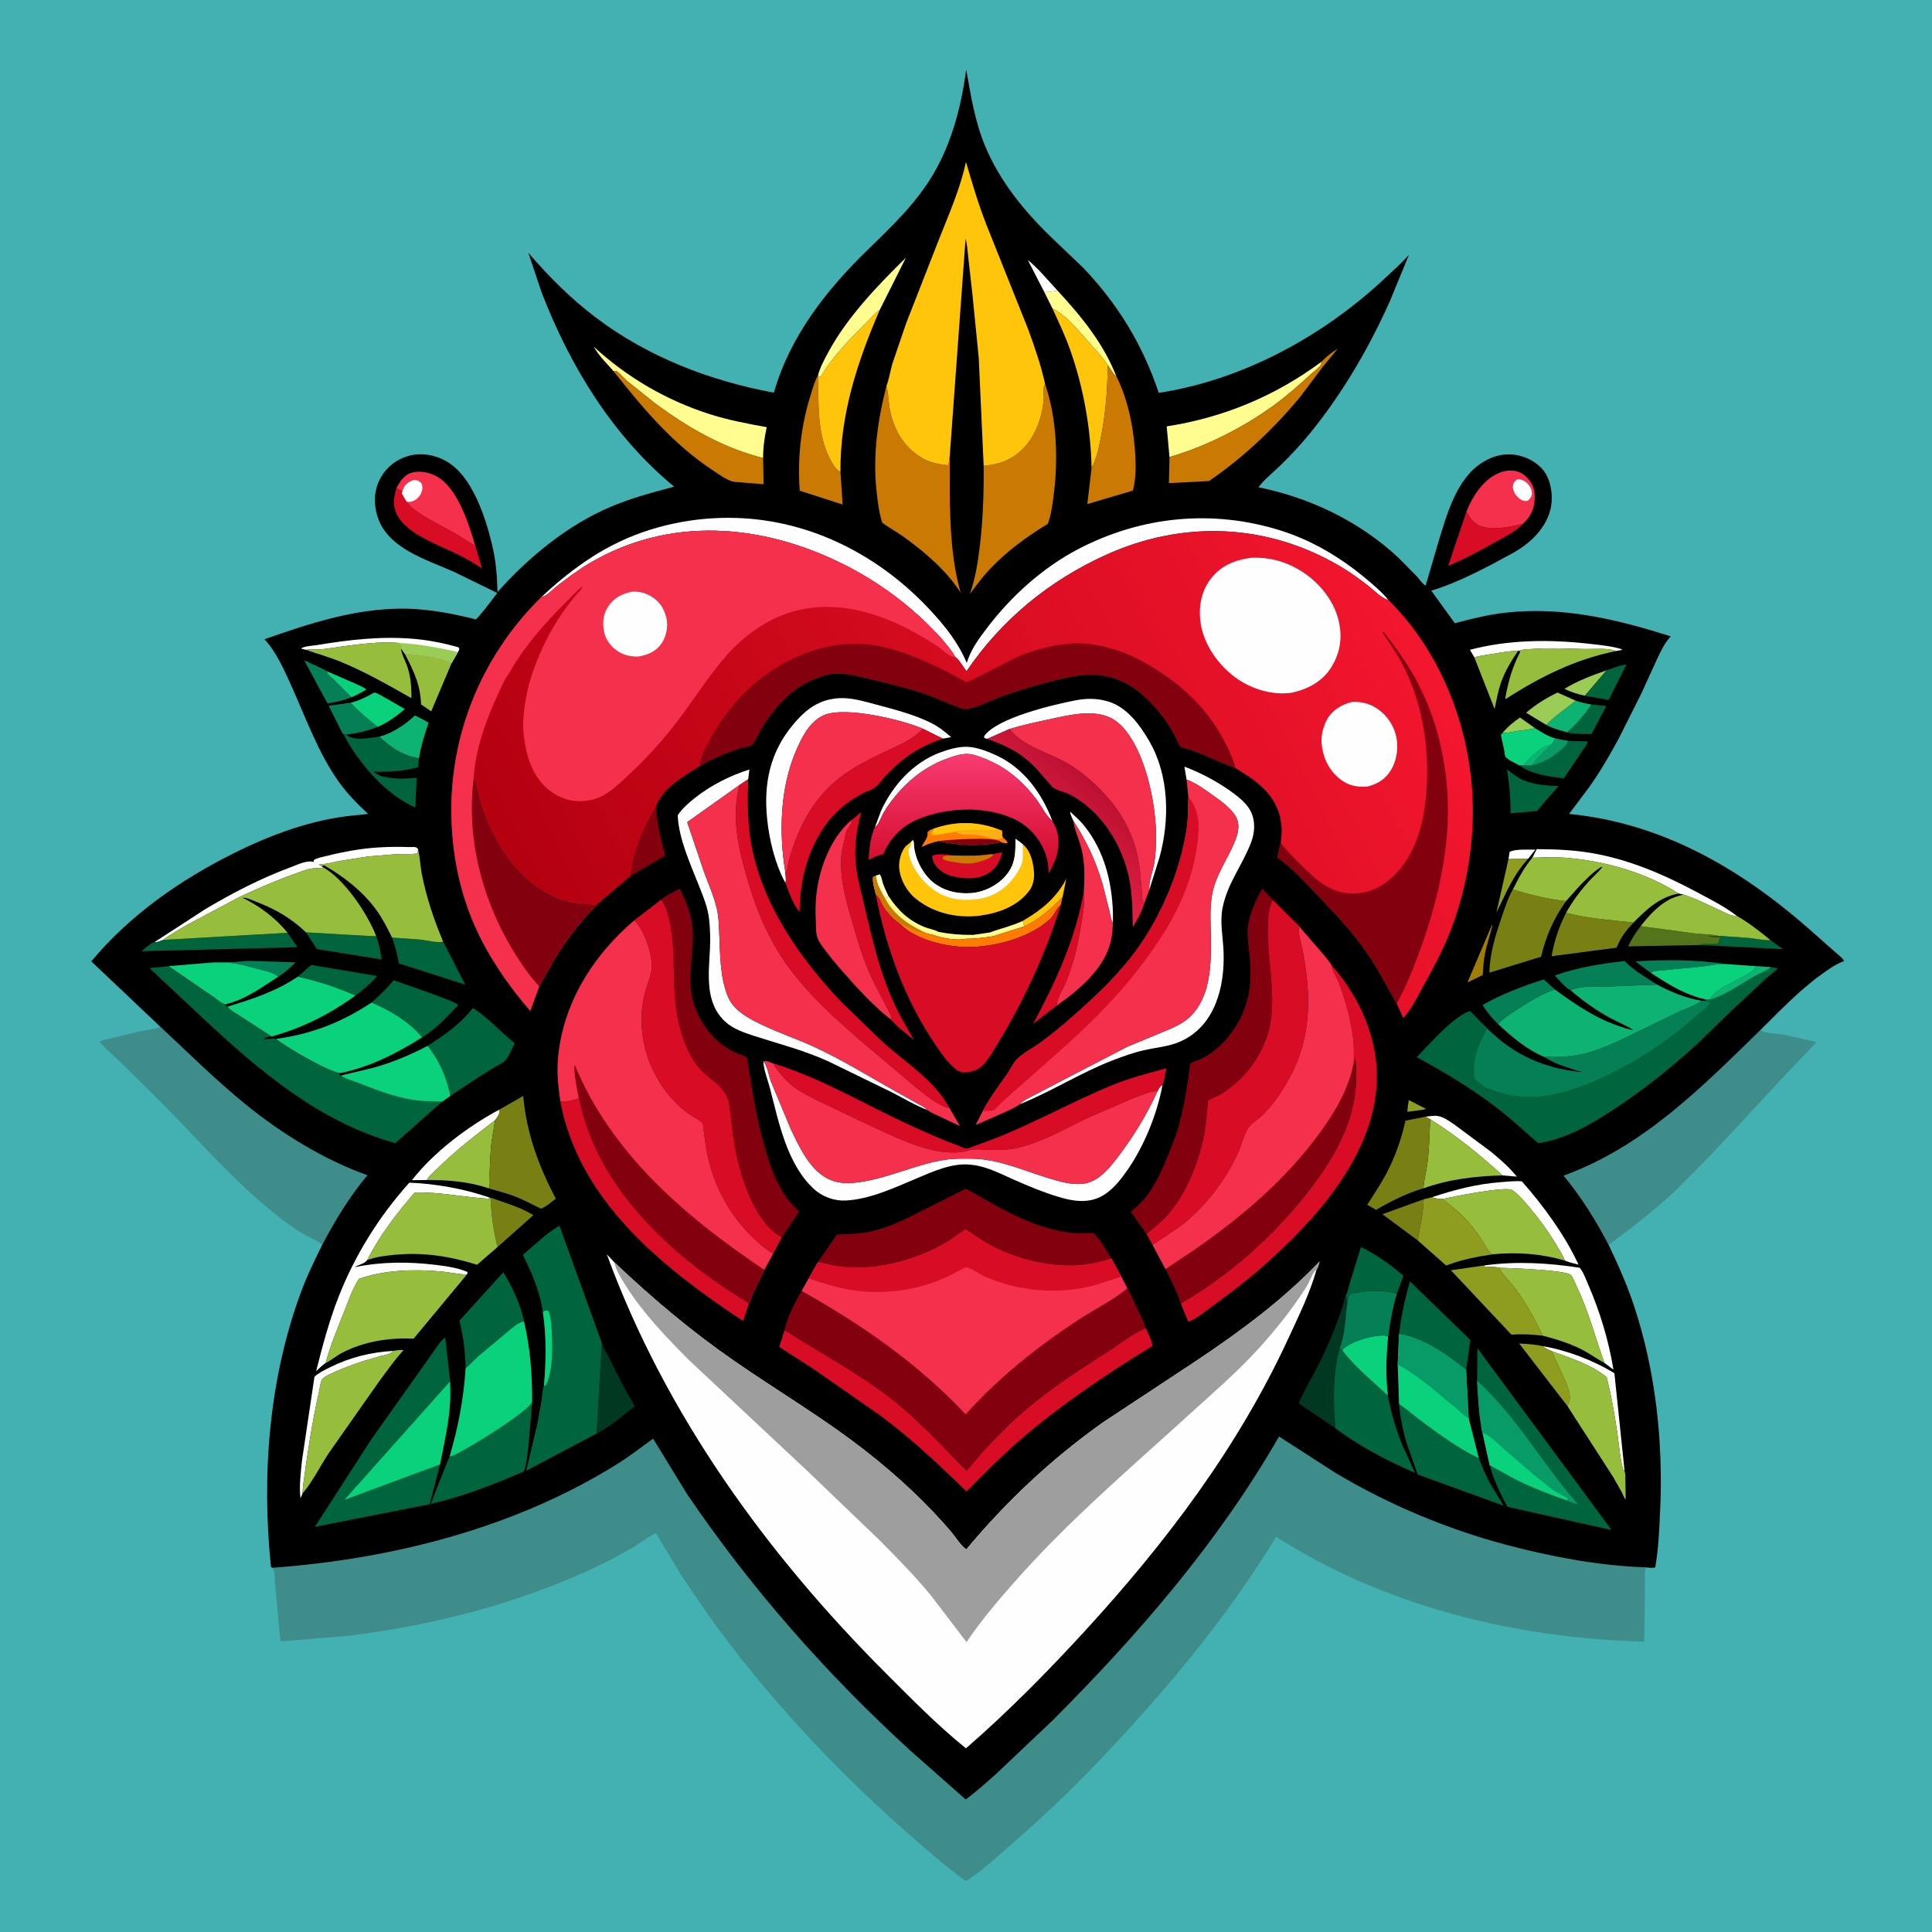 <svg version="1.1" xmlns="http://www.w3.org/2000/svg" style="display: block;" viewBox="0 0 2048 2048" width="1024" height="1024">
<defs>
	<linearGradient id="Gradient1" gradientUnits="userSpaceOnUse" x1="1164.37" y1="837.294" x2="1112.81" y2="894.222">
		<stop class="stop0" offset="0" stop-opacity="1" stop-color="rgb(189,17,50)"/>
		<stop class="stop1" offset="1" stop-opacity="1" stop-color="rgb(226,32,68)"/>
	</linearGradient>
	<linearGradient id="Gradient2" gradientUnits="userSpaceOnUse" x1="1021.45" y1="916.795" x2="1021.71" y2="800.984">
		<stop class="stop0" offset="0" stop-opacity="1" stop-color="rgb(211,12,44)"/>
		<stop class="stop1" offset="1" stop-opacity="1" stop-color="rgb(248,58,113)"/>
	</linearGradient>
	<linearGradient id="Gradient3" gradientUnits="userSpaceOnUse" x1="615.902" y1="1068.35" x2="1486.01" y2="632.195">
		<stop class="stop0" offset="0" stop-opacity="1" stop-color="rgb(180,0,15)"/>
		<stop class="stop1" offset="1" stop-opacity="1" stop-color="rgb(243,22,47)"/>
	</linearGradient>
</defs>
<path transform="translate(0,0)" fill="rgb(67,176,178)" d="M -0 -0 L 2048 0 L 2048 2048 L -0 2048 L -0 -0 z"/>
<path transform="translate(0,0)" fill="rgb(62,141,139)" d="M 1866.24 1091.76 L 1867.26 1092.62 C 1871.05 1095.55 1885.97 1095.85 1891.3 1096.87 L 1925.68 1104.72 L 1894.66 1137.16 L 1814.49 1223.33 L 1775.5 1262.71 C 1753.31 1283.13 1729.57 1301.89 1705.21 1319.62 C 1691.81 1293.83 1676.12 1268.62 1657.48 1246.25 C 1741.71 1215.65 1803.55 1153.01 1866.24 1091.76 z"/>
<path transform="translate(0,0)" fill="rgb(62,141,139)" d="M 170.145 1088.57 C 200.164 1116.52 229.349 1145.61 261.259 1171.45 C 298.813 1201.86 343.998 1229.72 389.491 1245.77 C 370.376 1268.62 355.659 1292.96 341.735 1319.21 C 336.132 1315.08 329.041 1312.3 322.969 1308.8 C 312.073 1302.53 301.784 1295.04 291.981 1287.18 C 248.755 1252.52 212.848 1211.33 174.24 1171.9 L 132.936 1130.91 C 123.758 1122.09 114.227 1113.85 105.554 1104.51 C 108.747 1102.38 114.592 1101.5 118.403 1100.46 L 146.89 1093.55 C 153.92 1092.14 161.609 1091.34 168.418 1089.15 L 170.145 1088.57 z"/>
<path transform="translate(0,0)" fill="rgb(62,141,139)" d="M 288.87 1661.93 C 416.17 1652.63 546.536 1619.63 655.402 1551.24 C 668.201 1543.2 680.036 1533.89 692.274 1525.06 L 728.287 1583.77 C 795.794 1683.37 876.013 1774.48 964.816 1855.57 L 1023.67 1907.53 C 1034.79 1899.44 1045.04 1890.07 1055.35 1880.98 L 1115.82 1823.73 C 1206.67 1732.78 1291.61 1634.68 1355.83 1522.79 L 1415.73 1561.41 C 1471.8 1594.83 1533.31 1620.72 1596.4 1637.51 C 1643.64 1650.08 1693.93 1659.61 1742.86 1661.42 C 1743.47 1661.45 1744.23 1661.16 1744.7 1661.56 C 1742.79 1666.93 1743.83 1676.15 1743.71 1681.96 L 1743 1740.13 C 1607.18 1736.9 1467.8 1702.64 1352.71 1629.07 C 1314.38 1692.24 1268.53 1751.44 1219.79 1806.86 C 1175.05 1857.74 1127.64 1907.01 1076.35 1951.35 C 1059.46 1965.95 1042.72 1982.09 1023.87 1994.11 C 1001.11 1977.44 979.401 1958.42 958.267 1939.73 C 881.533 1871.84 810.513 1795.41 750.888 1712 L 723.119 1671.44 L 695.289 1625.23 C 687.325 1628.73 679.263 1635.34 671.613 1639.87 C 656.006 1649.12 639.52 1657.6 622.996 1665.1 C 542.601 1701.61 456.643 1723.27 369.138 1734.03 L 297.296 1739.96 L 291.699 1679.79 C 291.2 1675.01 291.718 1667.48 289.577 1663.23 L 288.87 1661.93 z"/>
<path transform="translate(0,0)" fill="rgb(0,0,0)" d="M 170.145 1088.57 L 96.762 1019.09 C 137.546 970.046 190.977 932.813 247.768 904.472 C 287.496 884.647 331.627 868.336 376.103 864.271 L 390.292 862.841 C 378.927 852.258 368.35 841.651 359.278 828.942 C 337.21 798.026 324.138 760.765 308.575 726.341 C 301.012 709.613 292.881 691.149 280.357 677.626 C 327.666 660.994 375.467 645.26 426.264 645.182 C 444.463 645.154 463.254 647.676 481.087 651.203 L 499.569 655.302 C 500.283 655.478 503.831 656.675 504.3 656.519 C 506.713 655.716 524.558 632.095 527.097 628.555 L 481.057 606.071 C 451.61 593.014 409.91 581.091 399.803 546.438 C 395.792 532.685 396.588 518.614 403.716 506.062 C 410.042 494.924 420.74 486.617 433.088 483.247 C 446.742 479.521 461.514 482.132 473.674 489.231 C 500.957 505.158 514.707 548.782 521.608 577.375 C 525.693 594.301 526.95 610.281 527.358 627.621 C 560.595 590.435 601.688 556.473 647.938 536.989 C 669.627 527.852 691.971 521.916 714.647 515.886 C 649.515 462.13 604.736 388.856 574.37 310.625 L 560.006 267.878 C 581.822 293.244 604.728 316.236 631.441 336.493 C 686.673 378.375 752.536 403.723 820.334 416.224 C 837.648 356.11 875.769 307.663 919.853 264.768 C 945.841 239.481 971.94 214.792 990.232 183.007 C 1009.54 149.457 1019.01 111.913 1024.23 73.857 C 1029.15 101.163 1033.27 128.192 1043.97 154.074 C 1059.51 191.655 1085.18 223.219 1114.15 251.319 L 1148.73 284.345 C 1185.51 323.071 1211.36 365.814 1228.33 416.429 C 1316.33 403.055 1400.89 357.24 1465.74 297.125 C 1475.12 288.428 1484.87 279.72 1493.49 270.269 L 1473.29 319.361 C 1451.14 368.987 1422.51 417.92 1388.05 460.005 C 1378.41 471.779 1368.04 482.889 1357.13 493.5 C 1349.51 500.911 1340.36 508.009 1333.99 516.506 C 1389.1 527.695 1441.36 552.816 1482.57 591.388 L 1501.76 610.823 C 1504.48 613.797 1507.79 618.981 1511.24 620.786 L 1524.44 575.613 C 1533.59 545.979 1543.69 506.913 1572.31 489.644 C 1584.78 482.118 1597.58 479.72 1611.73 483.283 C 1622.12 485.897 1633.29 493.02 1638.72 502.5 C 1645.08 513.583 1646.59 529.289 1643.15 541.473 C 1637.39 561.929 1620.61 577.061 1602.5 586.899 C 1575.62 601.503 1546.38 617.384 1517.1 626.135 L 1517.78 626.92 L 1542.19 660.635 C 1560.18 655.852 1578.01 651.402 1596.57 649.382 C 1657.13 642.789 1713.83 656.381 1771.1 674.589 L 1770.19 675.583 C 1764.02 682.496 1760.34 690.652 1756.4 698.964 L 1739.86 735.251 L 1715.26 784.164 C 1705.98 801.175 1696.15 818.059 1684.97 833.894 L 1663.33 862.8 C 1761 872.371 1843.3 919.804 1916.08 983.342 L 1943.2 1007.34 C 1946.48 1010.32 1951.52 1013.96 1954.07 1017.43 L 1954.82 1018.8 L 1953.7 1019.21 C 1945.43 1022.31 1938.07 1027.68 1930.94 1032.8 C 1907.52 1049.61 1886.7 1071.5 1866.24 1091.76 C 1803.55 1153.01 1741.71 1215.65 1657.48 1246.25 C 1676.12 1268.62 1691.81 1293.83 1705.21 1319.62 C 1715.32 1340.72 1724.81 1362.11 1732.18 1384.34 C 1755.04 1453.4 1763.14 1528.29 1759.85 1600.78 C 1758.93 1621.09 1758.17 1641.56 1754.59 1661.62 C 1751.27 1662.28 1748.04 1661.84 1744.7 1661.56 C 1744.23 1661.16 1743.47 1661.45 1742.86 1661.42 C 1693.93 1659.61 1643.64 1650.08 1596.4 1637.51 C 1533.31 1620.72 1471.8 1594.83 1415.73 1561.41 L 1355.83 1522.79 C 1291.61 1634.68 1206.67 1732.78 1115.82 1823.73 L 1055.35 1880.98 C 1045.04 1890.07 1034.79 1899.44 1023.67 1907.53 L 964.816 1855.57 C 876.013 1774.48 795.794 1683.37 728.287 1583.77 L 692.274 1525.06 C 680.036 1533.89 668.201 1543.2 655.402 1551.24 C 546.536 1619.63 416.17 1652.63 288.87 1661.93 L 287.238 1660.98 C 277.085 1563.13 285.156 1459.95 319.872 1367.53 C 326.096 1350.96 333.959 1335.09 341.735 1319.21 C 355.659 1292.96 370.376 1268.62 389.491 1245.77 C 343.998 1229.72 298.813 1201.86 261.259 1171.45 C 229.349 1145.61 200.164 1116.52 170.145 1088.57 z"/>
<path transform="translate(0,0)" fill="rgb(254,254,201)" d="M 928.909 928.037 L 932.5 926.791 C 934.679 929.075 934.829 933.027 935.837 936 C 937.392 940.582 939.509 945.174 941.655 949.507 L 938.541 953.068 C 934.873 946.616 927.998 935.474 928.909 928.037 z"/>
<path transform="translate(0,0)" fill="rgb(142,156,31)" d="M 1493.34 1166.08 L 1511.5 1175.39 L 1509.5 1176.21 L 1491.86 1178.6 C 1491.96 1174.44 1492.78 1170.2 1493.34 1166.08 z"/>
<path transform="translate(0,0)" fill="rgb(254,254,254)" d="M 1599.08 910.638 L 1600.26 903.131 C 1605.53 899.726 1620.74 900.794 1627.57 900.64 L 1619.9 910.304 L 1599.08 910.638 z"/>
<path transform="translate(0,0)" fill="rgb(155,204,86)" d="M 1592.98 776.711 C 1597.86 770.594 1604.83 765.021 1611.28 760.589 L 1626.96 771.716 C 1620.91 773.806 1614.39 773.982 1608.1 774.993 C 1603.36 775.754 1597.74 777.441 1592.98 776.711 z"/>
<path transform="translate(0,0)" fill="rgb(254,254,254)" d="M 1106.53 308.678 L 1089.56 275.657 C 1100.83 284.722 1110.89 297.174 1120.78 307.769 C 1116.48 309.419 1111.07 309.148 1106.53 308.678 z"/>
<path transform="translate(0,0)" fill="rgb(160,125,4)" d="M 1581.48 980.5 C 1582.2 981.373 1581.61 982.303 1581.35 983.386 C 1579.23 992.472 1576.08 1001.23 1574.21 1010.44 C 1572.67 1018.05 1572.25 1025.77 1571.79 1033.51 L 1555.55 1041.47 L 1581.48 980.5 z"/>
<path transform="translate(0,0)" fill="rgb(254,197,11)" d="M 1084.05 976.264 C 1103.99 964.519 1119.31 952.392 1130.3 931.645 L 1126.41 950.716 C 1114.28 963.469 1102.08 974.571 1085.88 981.975 L 1084.05 976.264 z"/>
<path transform="translate(0,0)" fill="rgb(10,209,124)" d="M 346.304 711.408 L 375.655 724.236 C 379.729 726.183 384.935 728.027 388.403 730.865 C 383.155 733.946 378.09 736.837 372.42 739.095 L 354.807 721.385 C 351.562 718.28 347.33 715.814 346.304 711.408 z"/>
<path transform="translate(0,0)" fill="rgb(142,156,31)" d="M 1599.08 910.638 L 1619.9 910.304 C 1604.23 927.203 1596.2 947.286 1586.2 967.5 L 1599.08 910.638 z"/>
<path transform="translate(0,0)" fill="rgb(155,204,86)" d="M 1703.08 710.524 L 1680.03 737.498 L 1679.12 737.285 C 1671.75 735.722 1665.13 733.429 1658.3 730.237 C 1672.24 721.658 1687.7 715.907 1703.08 710.524 z"/>
<path transform="translate(0,0)" fill="rgb(5,127,86)" d="M 217.542 1020.89 C 227.204 1019.1 237.612 1020.02 247.423 1019.82 C 252.825 1019.72 258.332 1018.62 263.871 1018.54 L 313.398 1020.14 C 307.589 1025.45 301.866 1031.23 295.042 1035.21 C 289.076 1030.58 279.938 1028.88 272.739 1027.01 C 263.84 1024.69 254.28 1021.64 245.111 1020.85 C 236.091 1020.08 226.641 1021.02 217.542 1020.89 z"/>
<path transform="translate(0,0)" fill="rgb(0,100,61)" d="M 1686.99 746.811 L 1702.74 748.43 L 1687.09 778.086 C 1678.29 777.983 1669.45 778.162 1660.78 776.483 C 1670.79 768.255 1679.72 757.468 1686.99 746.811 z"/>
<path transform="translate(0,0)" fill="rgb(5,127,86)" d="M 1750.02 1031.3 L 1733.62 1019.11 C 1765.08 1017.08 1798.21 1017.22 1829.46 1021.9 C 1825.45 1021.85 1821.79 1021.75 1817.83 1022.5 C 1799.81 1025.93 1781.26 1026.28 1763.1 1028.67 C 1760.09 1029.07 1753.84 1028.71 1751.58 1030.36 C 1750.39 1031.22 1750.9 1031 1750.02 1031.3 z"/>
<path transform="translate(0,0)" fill="rgb(0,100,61)" d="M 1802.82 1001.72 C 1804.66 1000.8 1805.8 1000.59 1807.81 1000.67 L 1810 1000.75 C 1813.68 1000.44 1817.29 1000.49 1821 1000.51 C 1822.16 998.267 1822.9 995.769 1823.33 993.283 C 1819.48 993.224 1814.54 993.742 1811.01 992.143 L 1821.09 991.97 L 1854 994.271 C 1861.27 995.024 1869.63 996.996 1876.84 996.634 L 1890.14 1006.19 L 1802.82 1001.72 z"/>
<path transform="translate(0,0)" fill="rgb(0,100,61)" d="M 1703.08 710.524 C 1709.64 708.146 1717.23 705.241 1724.12 704.348 L 1705.3 741.906 L 1680.03 737.498 L 1703.08 710.524 z"/>
<path transform="translate(0,0)" fill="rgb(13,179,115)" d="M 1670.25 742.685 C 1675.83 744.672 1681.17 745.816 1686.99 746.811 C 1679.72 757.468 1670.79 768.255 1660.78 776.483 C 1659.54 775.396 1655.88 774.857 1654.1 774.315 C 1648.88 772.724 1643.87 770.916 1639.01 768.399 C 1648.51 758.623 1659.9 751.433 1670.25 742.685 z"/>
<path transform="translate(0,0)" fill="rgb(254,254,254)" d="M 1137.78 870.068 C 1136.96 867.912 1134.07 862.395 1134.4 860.376 C 1139.62 865.205 1145.09 870.028 1149.53 875.601 C 1170.28 901.636 1178.5 933.798 1179.74 966.499 L 1179.78 978.182 C 1177.52 975.331 1176.94 969.585 1176.09 966 L 1169.12 938.52 C 1162 913.371 1151.93 892.022 1137.78 870.068 z"/>
<path transform="translate(0,0)" fill="rgb(155,204,86)" d="M 1639.01 768.399 L 1617.76 755.507 C 1627.63 747.045 1639.32 739.703 1651.04 734.135 L 1670.25 742.685 C 1659.9 751.433 1648.51 758.623 1639.01 768.399 z"/>
<path transform="translate(0,0)" fill="rgb(5,127,86)" d="M 372.42 739.095 C 364.32 742.62 355.826 744.203 347.178 745.666 L 322.69 700.335 C 324.403 700.297 327.592 702.34 329.244 703.135 C 334.948 705.877 340.845 708.186 346.304 711.408 C 347.33 715.814 351.562 718.28 354.807 721.385 L 372.42 739.095 z"/>
<path transform="translate(0,0)" fill="rgb(120,128,19)" d="M 1502.72 1314.77 L 1465.42 1287.12 L 1509.21 1271.29 C 1508.62 1285.87 1505.37 1300.44 1502.72 1314.77 z"/>
<path transform="translate(0,0)" fill="rgb(254,254,254)" d="M 1635.01 1426.91 C 1661.04 1431.34 1688.76 1441.8 1711.34 1455.69 L 1722.15 1559.78 C 1720.66 1557.73 1719.86 1555.45 1719.33 1553 C 1716.87 1541.62 1716 1529.72 1714.31 1518.19 C 1711.43 1498.56 1707.9 1479.08 1703.12 1459.82 C 1687.56 1446.87 1663.85 1439.18 1644.91 1432.35 C 1641.29 1430.81 1638.17 1429.28 1635.01 1426.91 z"/>
<path transform="translate(0,0)" fill="rgb(5,127,86)" d="M 364.335 778.716 C 362.176 776.26 360.523 772.219 359.014 769.295 L 348.423 748.083 L 371.788 744.888 C 380.298 754.304 390.613 762.528 400.497 770.47 C 389.218 774.973 378.73 777.157 366.747 778.72 L 364.335 778.716 z"/>
<path transform="translate(0,0)" fill="rgb(254,254,254)" d="M 1510.97 1183.73 C 1515.34 1183.29 1521.04 1182.15 1525.3 1183.22 C 1531.86 1184.85 1537.7 1189.46 1543.22 1193.19 L 1579.99 1220.53 C 1589.9 1228.61 1599.92 1237.31 1607.94 1247.29 L 1592.69 1245.93 C 1568.81 1224.03 1543.55 1203.65 1516.07 1186.44 L 1510.97 1183.73 z"/>
<path transform="translate(0,0)" fill="rgb(10,209,124)" d="M 371.788 744.888 L 372.958 744.622 C 379.178 743.104 384.843 740.359 390.576 737.565 C 392.073 736.836 395.922 734.208 397.209 734.156 C 399.866 734.048 424.337 749.214 429.182 751.5 C 420.163 759.381 411.446 765.544 400.497 770.47 C 390.613 762.528 380.298 754.304 371.788 744.888 z"/>
<path transform="translate(0,0)" fill="rgb(255,253,143)" d="M 1120.78 307.769 C 1146.04 335.106 1169.66 363.774 1183.35 398.866 C 1180.66 397.672 1176.3 389.839 1174.16 386.981 C 1167.98 377.596 1159.51 368.712 1152.02 360.346 C 1141.09 348.152 1130.51 334.486 1115.66 327.015 L 1106.53 308.678 C 1111.07 309.148 1116.48 309.419 1120.78 307.769 z"/>
<path transform="translate(0,0)" fill="rgb(254,254,254)" d="M 529.187 1176.32 C 530.004 1179.76 529.069 1181.07 527.259 1184.13 L 524.843 1187.42 C 503.503 1203.78 482.359 1220.21 463.14 1239.09 C 459.963 1242.21 454.32 1246.85 452.638 1250.85 L 436.674 1251.04 C 459.641 1221.36 496.198 1193.93 529.187 1176.32 z"/>
<path transform="translate(0,0)" fill="rgb(216,12,36)" d="M 1120.23 1065.95 L 1095.2 1085.21 C 1119.05 1040.8 1140.04 995.42 1148.85 945.466 C 1150.26 957.463 1148.01 968.198 1146.02 979.982 C 1143.96 992.243 1141.96 1004.55 1138.39 1016.49 C 1136.04 1024.38 1133.53 1032.27 1130.49 1039.92 C 1127.96 1046.31 1119.52 1059.74 1120.23 1065.95 z"/>
<path transform="translate(0,0)" fill="rgb(254,254,254)" d="M 1562.86 696.878 L 1558.2 688.814 C 1599.27 677.957 1642.99 677.7 1684.96 682.467 C 1696.49 683.777 1708.39 684.803 1719.5 688.289 L 1719 689.021 L 1713.25 690.091 C 1703.84 686.577 1689.89 688.209 1679.77 688 C 1662.14 687.636 1644.79 686.57 1627.14 687.776 C 1621.39 688.17 1615.58 687.986 1610.03 689.742 L 1609.23 689.898 C 1600.19 689.927 1591.14 691.704 1582.24 693.148 C 1575.93 694.171 1568.94 694.924 1562.86 696.878 z"/>
<path transform="translate(0,0)" fill="rgb(142,156,31)" d="M 1661.38 1490.25 L 1610.39 1424.18 C 1618.58 1424.69 1627.02 1424.95 1635.01 1426.91 C 1638.17 1429.28 1641.29 1430.81 1644.91 1432.35 L 1657.04 1459 C 1660.59 1467.09 1666.48 1478.11 1663 1487.07 L 1661.38 1490.25 z"/>
<path transform="translate(0,0)" fill="rgb(150,189,59)" d="M 1562.86 696.878 C 1568.94 694.924 1575.93 694.171 1582.24 693.148 C 1591.14 691.704 1600.19 689.927 1609.23 689.898 C 1602.08 700.541 1595.55 711.085 1591.26 723.23 C 1588.04 732.336 1586.32 742.081 1584.33 751.521 L 1562.86 696.878 z"/>
<path transform="translate(0,0)" fill="rgb(255,253,143)" d="M 928.384 948.165 C 927.304 942.467 924.626 935.417 925.5 929.699 L 928.909 928.037 C 927.998 935.474 934.873 946.616 938.541 953.068 L 941.655 949.507 C 951.697 965.034 963.362 976.075 980.75 982.982 C 984.526 984.482 991.674 985.713 994.77 987.844 C 1007.42 990.241 1018.72 991.161 1031.61 991.01 L 1049.15 988.474 C 1060.95 984.123 1072.41 981.691 1084.05 976.264 L 1085.88 981.975 L 1052.82 992.463 C 1043.14 993.918 1033.85 995.209 1024.02 995.114 C 1014.19 997.305 998.153 994.445 988.7 990.791 C 987.423 991.025 983.778 989.687 982.343 989.346 C 972.044 988.31 964.192 983.248 954.881 979.63 L 954.072 979.322 C 946.183 973.789 936.593 963.662 933.364 954.411 C 932.429 951.731 930.409 950.065 928.384 948.165 z"/>
<path transform="translate(0,0)" fill="rgb(202,122,3)" d="M 928.384 948.165 C 927.304 942.467 924.626 935.417 925.5 929.699 L 928.909 928.037 C 927.998 935.474 934.873 946.616 938.541 953.068 C 949.12 971.289 963.778 980.665 982.343 989.346 C 972.044 988.31 964.192 983.248 954.881 979.63 L 954.072 979.322 C 946.183 973.789 936.593 963.662 933.364 954.411 C 932.429 951.731 930.409 950.065 928.384 948.165 z"/>
<path transform="translate(0,0)" fill="rgb(131,0,14)" d="M 695.141 855.922 C 696.821 873.514 700.612 889.873 705.133 906.923 L 668.696 928.283 C 668.762 908.986 684.236 871.561 695.141 855.922 z"/>
<path transform="translate(0,0)" fill="rgb(120,128,19)" d="M 519.925 1269.58 C 535.085 1274.85 551.68 1279.62 565.403 1288.1 L 527.414 1321.9 C 523.009 1304.26 520.847 1287.73 519.925 1269.58 z"/>
<path transform="translate(0,0)" fill="rgb(13,179,115)" d="M 401.923 780.932 L 403.124 780.617 C 416.592 776.903 429.784 767.817 439.939 758.378 L 454.298 765.923 C 450.271 778.434 445.95 791.057 444.103 804.118 C 442.631 803.537 441.235 803.078 439.674 802.793 C 425.279 800.166 412.59 790.658 401.923 780.932 z"/>
<path transform="translate(0,0)" fill="rgb(254,254,254)" d="M 320.645 1583.21 C 320.231 1584.92 319.291 1586.46 318.5 1588.03 C 316.956 1575.45 318.882 1560.87 320.125 1548.25 L 333.337 1459.45 C 337.64 1455.32 344.347 1452.12 349.658 1449.46 C 370.985 1438.8 393.287 1433.38 416.981 1431.98 L 415.583 1433.26 C 412.728 1435.67 408.039 1436.33 404.49 1437.22 L 385.34 1442.66 C 377.867 1445.09 345.12 1456.69 341.539 1462.1 C 339.72 1464.85 338.898 1472.19 338.113 1475.63 C 330.787 1507.77 325.766 1541.36 321.367 1574.02 L 320.645 1583.21 z"/>
<path transform="translate(0,0)" fill="rgb(255,123,1)" d="M 1085.88 981.975 C 1102.08 974.571 1114.28 963.469 1126.41 950.716 L 1124.53 959.034 L 1123.73 959.8 C 1119.31 964.2 1117.68 969.921 1113.15 974.164 C 1091.89 994.045 1054.47 1003.91 1026 1003.89 C 1003.35 1003.87 971.227 996.489 954.651 979.966 L 954.072 979.322 L 954.881 979.63 C 964.192 983.248 972.044 988.31 982.343 989.346 C 983.778 989.687 987.423 991.025 988.7 990.791 C 998.153 994.445 1014.19 997.305 1024.02 995.114 C 1033.85 995.209 1043.14 993.918 1052.82 992.463 L 1085.88 981.975 z"/>
<path transform="translate(0,0)" fill="rgb(83,116,26)" d="M 1802.82 1001.72 L 1725.92 1003.21 C 1729.48 995.372 1733.93 988.576 1739.14 981.753 L 1795.81 989.423 C 1804.08 990.468 1813.01 990.101 1821.09 991.97 L 1811.01 992.143 C 1814.54 993.742 1819.48 993.224 1823.33 993.283 C 1822.9 995.769 1822.16 998.267 1821 1000.51 C 1817.29 1000.49 1813.68 1000.44 1810 1000.75 L 1807.81 1000.67 C 1805.8 1000.59 1804.66 1000.8 1802.82 1001.72 z"/>
<path transform="translate(0,0)" fill="rgb(0,100,61)" d="M 1597.41 815.542 C 1602.34 819.167 1607.72 823.751 1613.25 826.361 C 1624.73 831.777 1639.69 832.881 1652.18 833.187 L 1637.77 849.546 L 1629.35 859.592 L 1601.22 862.134 C 1601.22 846.027 1600.12 831.441 1597.41 815.542 z"/>
<path transform="translate(0,0)" fill="rgb(5,127,86)" d="M 1588.04 1085.49 C 1581.85 1079.58 1576.06 1072.58 1571.5 1065.34 C 1591.39 1054.07 1614.57 1045.06 1636.43 1038.26 L 1648.17 1048.8 C 1634.64 1053.52 1622 1061.23 1610 1068.96 C 1602.19 1073.99 1594.4 1078.64 1588.04 1085.49 z"/>
<path transform="translate(0,0)" fill="rgb(0,100,61)" d="M 315.685 1035.36 L 329.846 1022.88 L 399.705 1034.62 C 392.951 1042.57 385.163 1049.06 376.835 1055.29 C 357.431 1046.75 336.359 1039.84 315.685 1035.36 z"/>
<path transform="translate(0,0)" fill="rgb(0,100,61)" d="M 324.344 988.33 C 333.245 988.632 397.324 992.916 398.748 992.26 C 401.655 1000.19 403.335 1008.77 404.6 1017.1 L 335.892 1006.05 L 324.344 988.33 z"/>
<path transform="translate(0,0)" fill="rgb(216,12,36)" d="M 1050.33 905.534 L 1062.49 903.429 C 1059.86 913.059 1056.22 920.584 1047.19 925.952 C 1035.5 932.897 1019.57 931.849 1007.02 928.023 C 1000.19 925.942 993.208 920.839 989.91 914.389 C 988.805 912.228 988.438 909.864 988.064 907.5 C 991.887 904.609 1002.87 905.767 1007.86 906.469 L 1010.17 906.847 C 1023.48 907.421 1037.13 907.524 1050.33 905.534 z"/>
<path transform="translate(0,0)" fill="rgb(202,122,3)" d="M 1050.33 905.534 L 1052.92 906.098 C 1050.5 910.086 1039.18 913.32 1034.74 914.383 C 1028.64 915.844 1020.61 915.521 1014.5 914.301 C 1010.02 913.407 1003.12 913.075 999.49 910.5 L 999.5 908.35 C 1002.15 906.667 1006.95 907.04 1010.17 906.847 C 1023.48 907.421 1037.13 907.524 1050.33 905.534 z"/>
<path transform="translate(0,0)" fill="rgb(150,189,59)" d="M 428.847 692.61 C 444.395 694.434 464.746 695.419 478.788 702.836 L 457.089 754.08 L 446.302 746.68 C 445.735 725.774 438.297 710.746 428.847 692.61 z"/>
<path transform="translate(0,0)" fill="rgb(254,254,254)" d="M 324.622 688.899 L 319.051 687.5 C 322.223 684.866 331.745 684.507 336.08 683.79 C 370.492 678.098 404.776 674.087 439.72 677.313 C 455.38 678.759 470.906 681.812 486 686.197 L 487.029 688 L 485.488 691.159 L 478.788 702.836 C 464.746 695.419 444.395 694.434 428.847 692.61 L 425.151 687.078 C 425.295 685.067 423.773 683.258 422.803 681.503 C 403.329 679.772 380.877 682.849 361.478 685.434 C 350.992 686.832 340.531 689.19 329.924 688.348 C 327.981 688.194 326.502 688.462 324.622 688.899 z"/>
<path transform="translate(0,0)" fill="rgb(155,204,86)" d="M 422.803 681.503 C 444.67 682.619 464.186 686.549 485.488 691.159 L 478.788 702.836 C 464.746 695.419 444.395 694.434 428.847 692.61 L 425.151 687.078 C 425.295 685.067 423.773 683.258 422.803 681.503 z"/>
<path transform="translate(0,0)" fill="rgb(10,209,124)" d="M 1626.96 771.716 C 1633.76 775.934 1640.92 780.707 1648.75 782.769 C 1647.56 784.853 1646.49 787.003 1644.85 788.768 C 1638.98 794.722 1632.07 800.686 1627.02 807.309 C 1625.77 808.942 1624.54 810.085 1623.01 811.446 L 1614.46 811.445 L 1610.78 811.472 L 1600.89 806.246 C 1599.93 805.585 1596.29 803.146 1595.83 802.136 C 1595.01 800.358 1594.79 796.72 1594.39 794.698 L 1590.96 779 L 1592.98 776.711 C 1597.74 777.441 1603.36 775.754 1608.1 774.993 C 1614.39 773.982 1620.91 773.806 1626.96 771.716 z"/>
<path transform="translate(0,0)" fill="rgb(13,179,115)" d="M 1614.46 811.445 C 1618.97 804.11 1625.91 799.057 1632.5 793.675 C 1636.42 790.472 1640.01 789.788 1644.85 788.768 C 1638.98 794.722 1632.07 800.686 1627.02 807.309 C 1625.77 808.942 1624.54 810.085 1623.01 811.446 L 1614.46 811.445 z"/>
<path transform="translate(0,0)" fill="rgb(0,100,61)" d="M 1648.75 782.769 C 1653.24 783.768 1657.73 784.933 1662.31 785.384 L 1683.15 785.919 C 1682.69 789.116 1678.65 793.739 1676.84 796.521 L 1657.71 825.147 C 1642.11 822.961 1623.88 820.906 1610.78 811.472 L 1614.46 811.445 L 1623.01 811.446 C 1624.54 810.085 1625.77 808.942 1627.02 807.309 C 1632.07 800.686 1638.98 794.722 1644.85 788.768 C 1646.49 787.003 1647.56 784.853 1648.75 782.769 z"/>
<path transform="translate(0,0)" fill="rgb(8,154,103)" d="M 1648.75 782.769 C 1653.24 783.768 1657.73 784.933 1662.31 785.384 C 1660.19 791.908 1645.5 802.435 1639.36 805.522 C 1634.06 808.183 1628.78 810.083 1623.01 811.446 C 1624.54 810.085 1625.77 808.942 1627.02 807.309 C 1632.07 800.686 1638.98 794.722 1644.85 788.768 C 1646.49 787.003 1647.56 784.853 1648.75 782.769 z"/>
<path transform="translate(0,0)" fill="rgb(216,12,36)" d="M 1614.05 555.539 C 1606.46 563.505 1595.34 568.914 1585.82 574.242 C 1569.25 583.513 1552.68 592.568 1535.11 599.837 L 1554.52 542.32 L 1557.88 547.713 C 1560.53 552.302 1565.41 556.592 1570.5 558.006 L 1571.66 558.336 C 1585.73 562.089 1600.16 558.16 1614.05 555.539 z"/>
<path transform="translate(0,0)" fill="rgb(255,123,1)" d="M 990.121 878.276 C 1012.74 870.582 1034.35 870.574 1056.87 878.558 L 1062 880.5 C 1062.49 882.755 1062.31 881.403 1062.32 883.921 C 1062.33 886.409 1062.16 885.308 1063 887.674 C 1064.7 889.326 1067.93 891.447 1068 893.797 C 1065.62 893.708 1063.29 893.869 1061.16 892.662 C 1039.87 897.247 1016.11 896.553 995 891.563 C 989.072 892.919 983.883 894.513 978.391 897.161 L 976.828 897.923 C 978.521 894.023 983.578 888.214 983.262 884.063 L 983.072 882.5 C 984.967 879.694 987.016 879.488 990.121 878.276 z"/>
<path transform="translate(0,0)" fill="rgb(131,0,14)" d="M 995 891.563 C 1005.06 890.017 1053.88 886.898 1060.26 891.884 L 1061.16 892.662 C 1039.87 897.247 1016.11 896.553 995 891.563 z"/>
<path transform="translate(0,0)" fill="rgb(253,176,20)" d="M 1056.87 878.558 L 1062 880.5 C 1062.49 882.755 1062.31 881.403 1062.32 883.921 C 1062.33 886.409 1062.16 885.308 1063 887.674 C 1061.97 888.335 1061.87 888.497 1060.48 888.825 C 1052.07 890.827 1045.3 886.334 1037.6 885.35 C 1031.24 884.538 1024.45 885.435 1018.18 884.062 C 1016.22 883.634 1014.7 882.592 1013.07 881.499 C 1021.7 879.843 1032.18 880.217 1040.95 880.223 C 1045.96 880.226 1052.5 881.25 1056.87 878.558 z"/>
<path transform="translate(0,0)" fill="rgb(254,197,11)" d="M 990.121 878.276 C 1012.74 870.582 1034.35 870.574 1056.87 878.558 C 1052.5 881.25 1045.96 880.226 1040.95 880.223 C 1032.18 880.217 1021.7 879.843 1013.07 881.499 C 1005.67 882.701 993.487 886.237 986.343 884.754 L 990.121 878.276 z"/>
<path transform="translate(0,0)" fill="rgb(255,253,143)" d="M 867.081 397.977 C 869.171 389.75 873.716 381.343 877.719 373.894 C 897.95 336.241 930.018 302.936 960.296 273.171 L 932.441 328.73 C 927.206 332.097 922.963 337.418 918.558 341.823 C 901.485 358.893 882.262 378.136 870.2 399.204 L 869 399.818 L 867.081 397.977 z"/>
<path transform="translate(0,0)" fill="rgb(254,254,254)" d="M 927.512 876.776 L 933.839 859.793 C 945.907 832.929 967.919 808.495 995.923 797.936 C 1005.06 794.491 1015.58 791.342 1025.41 791.671 C 1035.49 792.008 1046.67 796.376 1055.76 800.528 C 1085.05 813.914 1104.44 840.833 1115.57 870.256 L 1114.24 869.073 C 1107.94 863.281 1103.38 853.445 1097.98 846.5 C 1082.75 826.915 1066.15 812.938 1042.88 803.795 C 1037.28 801.597 1030.55 799.065 1024.5 799.172 C 1018.03 799.287 1011.76 801.395 1005.71 803.49 C 985.511 810.479 967.878 822.75 953.675 838.65 C 947.262 845.829 941.367 853.348 936.534 861.693 C 934.645 864.954 930.792 875.733 927.512 876.776 z"/>
<path transform="translate(0,0)" fill="rgb(0,56,33)" d="M 637.977 1423.66 L 638.265 1424.55 C 639.957 1429.62 643.138 1434.13 645.49 1438.95 C 654.097 1456.59 662.893 1473.86 672.969 1490.73 C 660.4 1500.24 646.523 1512.66 632.429 1519.63 L 637.977 1423.66 z"/>
<path transform="translate(0,0)" fill="rgb(254,254,254)" d="M 1573.93 1341.35 C 1608.03 1336.79 1640.59 1338.72 1674.51 1343.85 C 1678.37 1348.2 1680.94 1355.67 1683.27 1361 C 1695.88 1389.85 1705.24 1420.82 1710.35 1451.9 L 1700.75 1444.75 C 1690.79 1417.24 1683.94 1389.49 1671.02 1363 C 1669.44 1359.76 1667.59 1354.44 1665.3 1351.75 C 1660.53 1346.16 1599.81 1344.24 1589.06 1343.87 C 1584.35 1342.52 1578.48 1343.13 1573.5 1342.57 L 1573.93 1341.35 z"/>
<path transform="translate(0,0)" fill="rgb(254,254,254)" d="M 1517.8 1269.16 C 1542.3 1261.04 1565.48 1255.02 1591.37 1253.09 C 1598.6 1252.55 1606.01 1251.64 1613.25 1252.27 C 1636.2 1278.26 1658.71 1309.05 1673.31 1340.56 C 1668.52 1339.31 1663.55 1338.28 1658.98 1336.36 C 1656.62 1330.45 1652.42 1323.95 1649.11 1318.49 C 1640.66 1304.56 1631.36 1291.75 1620.8 1279.36 C 1615.5 1273.14 1609.81 1266.04 1602.94 1261.51 C 1596.24 1257.1 1539 1268.77 1529.18 1270.99 C 1525.06 1271.04 1521.74 1270.32 1517.8 1269.16 z"/>
<path transform="translate(0,0)" fill="rgb(254,254,254)" d="M 1624.37 909.203 L 1628.98 900.128 C 1648.35 900.235 1667.15 900.909 1686.3 904.126 C 1725.94 910.786 1762.13 926.241 1797.43 945.011 C 1811.92 952.714 1827.91 960.75 1840.93 970.736 C 1835.31 971.612 1827.47 966.883 1822.41 964.57 C 1809.9 958.849 1797.46 952.537 1784.4 948.185 L 1779.34 947.192 C 1742.25 923.111 1693.61 910.593 1649.75 908.655 C 1641.29 908.281 1632.83 909.175 1624.37 909.203 z"/>
<path transform="translate(0,0)" fill="rgb(0,100,61)" d="M 1426.69 1373.06 C 1428.79 1369.34 1429.85 1363.32 1431.13 1359.15 L 1442.65 1321.87 C 1457.95 1329.33 1474.99 1341.06 1487.72 1352.46 L 1480.65 1371.47 C 1467.35 1367.84 1456.46 1367.66 1442.89 1369.61 C 1439.57 1370.09 1434.89 1370.29 1431.89 1371.77 C 1429.61 1372.9 1429.56 1374.74 1429.03 1377 L 1428.22 1381.13 L 1426.69 1373.06 z"/>
<path transform="translate(0,0)" fill="rgb(5,127,86)" d="M 1664.85 1049.63 C 1659.77 1047.61 1652.13 1038.05 1648.19 1034.09 C 1672.28 1025.43 1696.73 1021.66 1722.07 1018.73 C 1731.35 1028.57 1745.21 1036.26 1756.53 1043.72 L 1703.67 1045.76 C 1691.98 1046.24 1677.56 1044.63 1666.72 1048.95 L 1664.85 1049.63 z"/>
<path transform="translate(0,0)" fill="rgb(0,100,61)" d="M 415.612 993.869 L 444.983 995.932 C 451.122 996.574 464.614 999.98 469.755 998.108 L 493.081 1043.71 L 422.662 1021.18 C 421.473 1011.65 418.7 1002.91 415.612 993.869 z"/>
<path transform="translate(0,0)" fill="rgb(254,254,254)" d="M 163.8 998.668 L 216.997 964.115 C 246.332 946.655 276.16 931.12 308.249 919.281 C 315.785 916.501 324.918 911.658 332.773 913.656 L 332.554 911.754 C 336.422 909.218 342.108 908.394 346.569 907.272 C 364.259 902.819 382.785 899.473 401 898.318 C 411.871 897.628 422.712 897.583 433.596 897.923 C 435.3 897.977 439.545 897.62 441 898.185 C 441.895 898.533 442.441 899.454 443.162 900.089 L 442.774 904.737 C 435.777 905.64 428.559 905.073 421.5 905.327 L 390.466 907.838 L 360 912.659 C 352.795 914.103 345.458 916.119 338.112 916.4 C 339.013 917.104 339.717 917.786 340.812 918.153 L 342.401 919.335 C 340.854 920.313 341.003 920.583 339.095 920.374 C 329.257 919.296 320.82 923.401 311.687 926.605 C 291.906 933.546 273.692 941.787 254.632 950.384 L 199.745 979.675 C 190.662 984.844 181.227 989.913 172.951 996.33 C 169.884 997.578 167.193 998.966 163.8 998.668 z"/>
<path transform="translate(0,0)" fill="rgb(216,12,36)" d="M 420.265 517.442 L 425.5 520.058 L 425.992 522.993 C 427.596 526.274 429.19 529.109 431.402 532.021 C 433.414 535.018 435.597 537.463 438.5 539.648 C 452.628 550.284 469.524 558.004 484.832 566.81 C 491.174 570.458 496.988 575.296 503.682 578.22 L 503.883 578.309 L 510.9 602.54 C 502.725 597.158 494.356 592.163 485.582 587.815 C 466.031 578.127 432.246 566.626 421.396 546.612 C 416.01 536.678 417.105 527.747 420.265 517.442 z"/>
<path transform="translate(0,0)" fill="rgb(0,100,61)" d="M 304.827 988.827 L 315.3 1004.08 L 150.014 1008.28 C 152.991 1006.01 160.286 999.077 163.8 998.668 C 167.193 998.966 169.884 997.578 172.951 996.33 L 304.827 988.827 z"/>
<path transform="translate(0,0)" fill="rgb(10,209,124)" d="M 1829.46 1021.9 L 1861.73 1024.19 C 1860.02 1028.83 1854.88 1031.41 1850.75 1033.89 C 1839.77 1040.49 1818.17 1048.55 1812.23 1059.77 L 1808.06 1059.46 C 1785.72 1054.33 1769.02 1043.71 1750.02 1031.3 C 1750.9 1031 1750.39 1031.22 1751.58 1030.36 C 1753.84 1028.71 1760.09 1029.07 1763.1 1028.67 C 1781.26 1026.28 1799.81 1025.93 1817.83 1022.5 C 1821.79 1021.75 1825.45 1021.85 1829.46 1021.9 z"/>
<path transform="translate(0,0)" fill="rgb(150,189,59)" d="M 1610.03 689.742 C 1615.58 687.986 1621.39 688.17 1627.14 687.776 C 1644.79 686.57 1662.14 687.636 1679.77 688 C 1689.89 688.209 1703.84 686.577 1713.25 690.091 C 1669.59 698.879 1633.17 717.291 1595.97 740.993 L 1595.63 740.096 C 1598.82 722.576 1603.06 706.989 1611.47 691.181 L 1610.03 689.742 z"/>
<path transform="translate(0,0)" fill="rgb(150,189,59)" d="M 524.843 1187.42 C 523.265 1197.91 521.119 1207.89 520.219 1218.52 L 518.987 1244.16 C 518.968 1248.51 519.937 1255.95 518.146 1259.73 C 497.38 1252.51 474.466 1250.76 452.638 1250.85 C 454.32 1246.85 459.963 1242.21 463.14 1239.09 C 482.359 1220.21 503.503 1203.78 524.843 1187.42 z"/>
<path transform="translate(0,0)" fill="rgb(0,56,33)" d="M 1426.69 1373.06 L 1428.22 1381.13 C 1425.95 1396.29 1425.89 1414.83 1420.11 1429 C 1412.48 1455.2 1413.24 1487.07 1415.61 1514.03 L 1376.65 1487.65 C 1381.91 1474.69 1389.89 1462.06 1396.24 1449.52 C 1408.29 1425.76 1419.66 1398.79 1426.69 1373.06 z"/>
<path transform="translate(0,0)" fill="rgb(120,128,19)" d="M 1731.61 977.91 C 1724.29 985.719 1718.4 993.095 1714.28 1003.09 L 1713.68 1004.56 L 1644.74 1013.62 C 1647.79 996.725 1652.23 983.003 1660.09 967.683 C 1683.14 973.632 1707.97 975.39 1731.61 977.91 z"/>
<path transform="translate(0,0)" fill="rgb(5,127,86)" d="M 1428.22 1381.13 L 1429.03 1377 C 1429.56 1374.74 1429.61 1372.9 1431.89 1371.77 C 1434.89 1370.29 1439.57 1370.09 1442.89 1369.61 C 1456.46 1367.66 1467.35 1367.84 1480.65 1371.47 C 1477.07 1383.57 1474.54 1395.96 1472.78 1408.45 C 1472.63 1409.46 1471.87 1416.54 1471.45 1416.78 C 1465.39 1413.81 1449.2 1417.92 1442.87 1420.1 C 1436.05 1422.46 1427.82 1425.86 1422.84 1431.16 L 1422.78 1431.25 L 1420.11 1429 C 1425.89 1414.83 1425.95 1396.29 1428.22 1381.13 z"/>
<path transform="translate(0,0)" fill="rgb(0,100,61)" d="M 364.335 778.716 L 366.747 778.72 C 369.554 780.65 371.563 781.615 374.866 782.386 L 375.857 782.627 C 383.227 784.216 394.404 781.66 401.923 780.932 C 412.59 790.658 425.279 800.166 439.674 802.793 C 441.235 803.078 442.631 803.537 444.103 804.118 L 442.995 813.324 C 426.564 817.645 412.379 818.42 395.529 818.013 C 398.746 819.965 402.075 822.288 405.792 823.099 L 406.991 823.342 C 418.608 825.942 429.9 825.772 441.662 824.333 L 440.25 855.963 C 408.997 842.522 379.662 808.335 364.335 778.716 z"/>
<path transform="translate(0,0)" fill="rgb(0,100,61)" d="M 393.904 1062.7 C 402.264 1055.37 410.309 1047.72 417.302 1039.05 C 426.091 1042.45 483.306 1061.25 485.673 1065.39 C 474.362 1077.57 461.861 1090.8 447.582 1099.57 C 432.94 1082.56 414.26 1071.51 393.904 1062.7 z"/>
<path transform="translate(0,0)" fill="rgb(150,189,59)" d="M 324.622 688.899 C 326.502 688.462 327.981 688.194 329.924 688.348 C 340.531 689.19 350.992 686.832 361.478 685.434 C 380.877 682.849 403.329 679.772 422.803 681.503 C 423.773 683.258 425.295 685.067 425.151 687.078 L 425.286 688.576 C 425.862 693.744 429.174 699.62 431.034 704.521 C 435.347 715.885 436.269 728.009 436.111 740.091 C 411.283 726.033 385.744 711.447 359.282 700.77 C 347.932 696.191 336.115 693.046 324.622 688.899 z"/>
<path transform="translate(0,0)" fill="rgb(10,209,124)" d="M 217.542 1020.89 C 226.641 1021.02 236.091 1020.08 245.111 1020.85 C 254.28 1021.64 263.84 1024.69 272.739 1027.01 C 279.938 1028.88 289.076 1030.58 295.042 1035.21 C 278.73 1045.91 260.007 1059.41 240.839 1064.11 C 239.559 1064.1 238.231 1064.42 237 1064.07 C 234.197 1063.27 229.031 1058.68 226.48 1056.94 L 178.73 1024.18 L 217.542 1020.89 z"/>
<path transform="translate(0,0)" fill="rgb(150,189,59)" d="M 1516.07 1186.44 C 1543.55 1203.65 1568.81 1224.03 1592.69 1245.93 C 1563.21 1246.87 1536.79 1249.87 1508.77 1259.71 C 1509.71 1250.19 1512.18 1240.7 1513.35 1231.17 C 1515.18 1216.29 1515.35 1201.39 1516.07 1186.44 z"/>
<path transform="translate(0,0)" fill="rgb(245,48,76)" d="M 420.265 517.442 C 423.943 510.331 428.128 503.568 436.304 501.09 C 444.875 498.493 455.636 500.837 463.26 505.166 C 485.25 517.652 496.953 555.347 503.682 578.22 C 496.988 575.296 491.174 570.458 484.832 566.81 C 469.524 558.004 452.628 550.284 438.5 539.648 C 435.597 537.463 433.414 535.018 431.402 532.021 C 429.19 529.109 427.596 526.274 425.992 522.993 L 425.5 520.058 L 420.265 517.442 z"/>
<path transform="translate(0,0)" fill="rgb(254,254,254)" d="M 425.992 522.993 C 427.455 517.22 428.928 513.819 434.236 510.704 C 436.456 509.401 438.819 508.454 441.463 508.968 C 443.758 509.413 445.278 510.953 446.894 512.5 C 448.261 516.215 447.928 519.076 446.411 522.741 C 444.947 526.278 441.521 529.695 437.963 531.093 C 435.744 531.965 433.753 532.055 431.402 532.021 C 429.19 529.109 427.596 526.274 425.992 522.993 z"/>
<path transform="translate(0,0)" fill="rgb(202,122,3)" d="M 867.081 397.977 C 867.925 426.951 865.808 458.22 879.072 484.992 C 881.26 489.408 884.11 494.887 887.817 498.225 C 888.749 499.064 889.826 499.631 890.916 500.232 L 893.246 534.805 L 847.762 520.175 C 845.277 485.562 848.912 451.826 859.351 418.671 C 861.505 411.828 863.392 404.153 867.081 397.977 z"/>
<path transform="translate(0,0)" fill="rgb(255,253,143)" d="M 1400.78 383.497 C 1400.62 384.498 1400.78 385.602 1400.31 386.5 C 1398.73 389.526 1392.66 393.954 1389.96 396.382 C 1377.3 407.784 1364.65 419.253 1350.86 429.291 C 1318.01 453.203 1278.72 473.163 1239.71 484.51 L 1236.74 451.97 C 1296.98 442.666 1351.76 419.822 1400.78 383.497 z"/>
<path transform="translate(0,0)" fill="rgb(142,156,31)" d="M 1635.32 1415.86 C 1624.05 1414.55 1613.54 1413.91 1602.19 1414.82 L 1537.99 1346.51 L 1573.93 1341.35 L 1573.5 1342.57 C 1578.48 1343.13 1584.35 1342.52 1589.06 1343.87 C 1593.21 1352.05 1601.45 1359.41 1607 1366.95 C 1617.82 1381.67 1627.67 1399.29 1635.32 1415.86 z"/>
<path transform="translate(0,0)" fill="rgb(216,12,36)" d="M 901.767 869.937 L 913.054 860.909 C 908.482 876.701 905.922 893.947 906.787 910.431 C 907.651 926.904 912.283 942.985 916.02 958.986 C 925.765 1000.71 935.099 1041.93 955.963 1079.85 L 968.893 1102.64 C 961.619 1096.06 950.787 1088.58 944.793 1081.04 C 945.082 1077.22 943.114 1073.95 941.535 1070.59 L 929.936 1048.5 C 925.943 1041.06 922.416 1033.43 919.207 1025.63 C 912.892 1010.26 908.432 994.553 903.821 978.637 C 898.496 960.257 892.885 941.562 891.747 922.366 C 891.329 915.326 891.427 907.717 892.743 900.77 C 893.712 895.651 895.415 890.683 896.022 885.5 C 896.315 883.001 897.137 881.128 898.484 879 L 902.282 872.761 L 902.824 871.96 L 901.767 869.937 z"/>
<path transform="translate(0,0)" fill="rgb(254,197,11)" d="M 1115.66 327.015 C 1130.51 334.486 1141.09 348.152 1152.02 360.346 C 1159.51 368.712 1167.98 377.596 1174.16 386.981 C 1174.1 412.647 1172.2 436.602 1167.37 461.909 C 1165.31 472.677 1162.64 486.026 1157.34 495.624 L 1157.1 496.106 C 1156.34 454.522 1148.4 410.372 1134.53 371.173 C 1129.19 356.063 1122.35 341.558 1115.66 327.015 z"/>
<path transform="translate(0,0)" fill="rgb(0,100,61)" d="M 1483.06 1414.14 C 1485.3 1394.97 1489.19 1376.87 1494.62 1358.37 L 1558.61 1420.44 L 1554.14 1452.28 C 1533.7 1435.93 1509.58 1418.39 1483.06 1414.14 z"/>
<path transform="translate(0,0)" fill="rgb(120,128,19)" d="M 1508.77 1259.71 C 1491.51 1264.68 1474.19 1273.49 1458.67 1282.49 L 1449.31 1277.14 C 1456.53 1265.7 1464.29 1254.28 1470.5 1242.26 C 1479.39 1225.06 1485.65 1206.82 1489.86 1187.95 L 1510.97 1183.73 L 1516.07 1186.44 C 1515.35 1201.39 1515.18 1216.29 1513.35 1231.17 C 1512.18 1240.7 1509.71 1250.19 1508.77 1259.71 z"/>
<path transform="translate(0,0)" fill="rgb(150,189,59)" d="M 1784.4 948.185 C 1797.46 952.537 1809.9 958.849 1822.41 964.57 C 1827.47 966.883 1835.31 971.612 1840.93 970.736 C 1854.03 978.335 1865.23 987.011 1876.84 996.634 C 1869.63 996.996 1861.27 995.024 1854 994.271 L 1821.09 991.97 C 1813.01 990.101 1804.08 990.468 1795.81 989.423 L 1739.14 981.753 C 1747.84 970.691 1757.68 959.694 1770.35 953.121 C 1774.67 950.879 1779.77 949.705 1784.4 948.185 z"/>
<path transform="translate(0,0)" fill="rgb(142,156,31)" d="M 1509.21 1271.29 L 1517.8 1269.16 C 1521.74 1270.32 1525.06 1271.04 1529.18 1270.99 L 1529.97 1271.73 L 1536.92 1277.36 C 1549.35 1286.29 1560.84 1299.36 1569.29 1312.09 C 1572.71 1317.25 1575.66 1323.16 1579.56 1327.93 C 1580.79 1329.43 1581.01 1329.16 1582.8 1329.56 C 1565.52 1332.14 1549.34 1335.19 1532.97 1341.5 L 1502.72 1314.77 C 1505.37 1300.44 1508.62 1285.87 1509.21 1271.29 z"/>
<path transform="translate(0,0)" fill="rgb(245,48,76)" d="M 1554.52 542.32 C 1560.61 526.569 1571.68 509.332 1587.5 502.009 C 1594.48 498.777 1602.67 497.479 1610.01 500.34 C 1617.1 503.101 1622.75 509.556 1625.36 516.632 C 1628.14 524.18 1626.98 536.859 1623.2 543.876 C 1620.78 548.377 1617.82 552.118 1614.05 555.539 C 1600.16 558.16 1585.73 562.089 1571.66 558.336 L 1570.5 558.006 C 1565.41 556.592 1560.53 552.302 1557.88 547.713 L 1554.52 542.32 z"/>
<path transform="translate(0,0)" fill="rgb(254,254,254)" d="M 1607.7 508.5 L 1609.29 508.207 C 1612.33 507.776 1615.43 509.369 1617.72 511.241 C 1621.11 514.012 1623.98 518.465 1623.92 523 C 1623.88 526.535 1622.18 528.163 1619.93 530.5 C 1619.27 530.765 1618.66 531.051 1617.92 531.099 C 1614.17 531.344 1610.75 529.043 1608.28 526.339 C 1605.38 523.155 1603.29 518.912 1603.82 514.5 C 1604.17 511.554 1605.63 510.413 1607.7 508.5 z"/>
<path transform="translate(0,0)" fill="rgb(255,253,143)" d="M 650.169 393.208 C 643.186 385.251 634.455 376.816 629.456 367.524 C 664.746 400.101 706.544 424.418 752.408 439.045 C 772.101 445.326 792.44 449.173 812.753 452.829 C 810.337 464.16 808.926 474.032 808.931 485.59 C 766.168 474.772 728.666 453.052 693.567 426.917 L 665 404.066 C 662.422 401.84 656.045 394.406 653.555 393.5 C 652.491 393.113 651.298 393.305 650.169 393.208 z"/>
<path transform="translate(0,0)" fill="rgb(0,100,61)" d="M 493.593 1450.28 C 493.132 1432.54 491.307 1417.26 487.044 1399.94 L 533.557 1348.57 C 543.139 1364.77 551.83 1382.18 555.475 1400.77 C 549.533 1401.29 542.572 1408.01 537.9 1411.75 L 507.086 1437.56 C 502.516 1441.66 498.39 1446.5 493.593 1450.28 z"/>
<path transform="translate(0,0)" fill="rgb(254,254,254)" d="M 345.177 1444.93 C 341.668 1446.88 338.16 1450.84 335.103 1453.54 C 341.789 1427.03 348.788 1400.56 358.773 1375.06 C 376.363 1330.14 401.768 1289.57 433.892 1253.67 C 462.215 1254.8 492.05 1260.19 518.852 1269.42 L 518 1270.67 C 491.869 1269.34 465.971 1263.23 439.609 1264.16 C 420.549 1286.15 402.393 1309.74 389.255 1335.79 L 387.886 1337.12 C 384.482 1340.25 379.786 1340.7 376.11 1343.27 L 377.129 1343.05 C 404.633 1337.39 433.721 1337.39 461.506 1340.78 C 472.691 1342.15 485.089 1343.84 495.5 1348.32 C 495.577 1350.28 495.8 1349.4 494.95 1351 L 494.127 1350.98 C 485.004 1350.68 475.645 1348.51 466.467 1347.7 C 438.612 1345.24 406.979 1346.24 380.417 1355.65 C 373.291 1366.92 369.149 1379.54 364.244 1391.85 C 357.315 1409.24 349.996 1426.8 345.177 1444.93 z"/>
<path transform="translate(0,0)" fill="rgb(254,197,11)" d="M 867.081 397.977 L 869 399.818 L 870.2 399.204 C 882.262 378.136 901.485 358.893 918.558 341.823 C 922.963 337.418 927.206 332.097 932.441 328.73 C 908.766 383.917 890.435 439.443 890.916 500.232 C 889.826 499.631 888.749 499.064 887.817 498.225 C 884.11 494.887 881.26 489.408 879.072 484.992 C 865.808 458.22 867.925 426.951 867.081 397.977 z"/>
<path transform="translate(0,0)" fill="rgb(202,122,3)" d="M 650.169 393.208 C 651.298 393.305 652.491 393.113 653.555 393.5 C 656.045 394.406 662.422 401.84 665 404.066 L 693.567 426.917 C 728.666 453.052 766.168 474.772 808.931 485.59 L 809.452 513.313 L 779 510.854 C 771.885 510.086 762.571 503.147 756.639 499.254 C 713.192 470.736 682.117 433.467 650.169 393.208 z"/>
<path transform="translate(0,0)" fill="rgb(245,48,76)" d="M 1137.78 870.068 C 1151.93 892.022 1162 913.371 1169.12 938.52 L 1176.09 966 C 1176.94 969.585 1177.52 975.331 1179.78 978.182 C 1179.42 985.16 1179.11 991.725 1177.29 998.5 L 1176.81 1000.38 C 1169.34 1027.83 1142.68 1050.13 1120.23 1065.95 C 1119.52 1059.74 1127.96 1046.31 1130.49 1039.92 C 1133.53 1032.27 1136.04 1024.38 1138.39 1016.49 C 1141.96 1004.55 1143.96 992.243 1146.02 979.982 C 1148.01 968.198 1150.26 957.463 1148.85 945.466 C 1149.93 927.249 1150.21 911.142 1144.65 893.606 C 1142.22 885.929 1138.7 878.09 1137.78 870.068 z"/>
<path transform="translate(0,0)" fill="rgb(120,128,19)" d="M 1603.67 942.906 C 1621.68 948.354 1641.31 953.301 1660.05 955.23 C 1647.02 973.559 1638.75 992.287 1633.61 1014.16 L 1578.87 1031.05 C 1579.01 1011.37 1585.31 991.444 1591.57 972.97 C 1595.02 962.798 1598.34 952.287 1603.67 942.906 z"/>
<path transform="translate(0,0)" fill="rgb(254,254,254)" d="M 1046.47 783.256 L 1043.5 782.395 L 1043.13 780.5 C 1056.56 760.796 1118.21 746.556 1140.5 742.326 C 1150.79 740.373 1161.33 740.121 1171.5 742.772 L 1173.21 743.196 C 1193.9 748.509 1208.4 768.466 1218.54 786.125 C 1239.45 822.547 1240.07 869.268 1229.09 908.894 L 1218.39 943.04 C 1217.21 935.048 1222.49 922.525 1223.69 914.123 C 1227.94 884.277 1224.19 851.416 1215.98 822.5 C 1210.26 802.384 1198 772.062 1178.75 761.743 C 1158.96 751.132 1132.31 758.263 1111.64 762.672 C 1097.74 765.636 1083.89 768.588 1070.28 772.705 L 1046.47 783.256 z"/>
<path transform="translate(0,0)" fill="rgb(202,122,3)" d="M 1157.1 496.106 L 1157.34 495.624 C 1162.64 486.026 1165.31 472.677 1167.37 461.909 C 1172.2 436.602 1174.1 412.647 1174.16 386.981 C 1176.3 389.839 1180.66 397.672 1183.35 398.866 C 1196.19 423.935 1202.26 456.555 1203.57 484.48 C 1204.11 496.107 1203.92 508.721 1200.89 520.024 L 1152.59 534.337 L 1157.1 496.106 z"/>
<path transform="translate(0,0)" fill="rgb(10,209,124)" d="M 315.685 1035.36 C 336.359 1039.84 357.431 1046.75 376.835 1055.29 C 348.989 1075.37 320.939 1089.48 287.869 1098.74 L 255.594 1077.76 C 250.995 1074.74 244.338 1071.57 241.091 1067.12 C 268.171 1058.83 291.952 1051.18 315.685 1035.36 z"/>
<path transform="translate(0,0)" fill="rgb(0,100,61)" d="M 453.394 1108.67 C 471.735 1096.59 487.378 1086.04 501.303 1068.52 C 517.991 1079.15 530.288 1093.74 545.606 1105.8 C 542.867 1111.16 539.648 1119.93 535.474 1124.16 C 532.933 1126.74 528.632 1128.73 525.498 1130.56 L 508.613 1140.94 L 477.437 1161.61 C 472.836 1141.01 466.228 1125.42 453.394 1108.67 z"/>
<path transform="translate(0,0)" fill="rgb(202,122,3)" d="M 1400.78 383.497 L 1401.34 382.91 C 1406.14 378.063 1412.1 373.13 1417.99 369.673 L 1402.47 388.5 L 1377.92 421.163 C 1349.87 454.844 1317.87 485.027 1281.7 509.877 L 1239.08 512.137 L 1239.71 484.51 C 1278.72 473.163 1318.01 453.203 1350.86 429.291 C 1364.65 419.253 1377.3 407.784 1389.96 396.382 C 1392.66 393.954 1398.73 389.526 1400.31 386.5 C 1400.78 385.602 1400.62 384.498 1400.78 383.497 z"/>
<path transform="translate(0,0)" fill="rgb(0,100,61)" d="M 1483.07 1488.39 C 1490.4 1493.22 1496.96 1499.11 1503.98 1504.38 C 1523.94 1519.36 1545.13 1534.98 1567.63 1545.87 C 1570.74 1553.31 1573.45 1560.83 1577.2 1568 C 1582.24 1577.62 1588.4 1586.61 1593.79 1596.04 L 1502.83 1562.99 L 1491.5 1531.01 C 1487.26 1517.26 1484.34 1502.7 1483.07 1488.39 z"/>
<path transform="translate(0,0)" fill="rgb(150,189,59)" d="M 1644.91 1432.35 C 1663.85 1439.18 1687.56 1446.87 1703.12 1459.82 C 1707.9 1479.08 1711.43 1498.56 1714.31 1518.19 C 1716 1529.72 1716.87 1541.62 1719.33 1553 C 1719.86 1555.45 1720.66 1557.73 1722.15 1559.78 C 1723.28 1562.9 1722.89 1566.74 1722.96 1570.03 L 1723.31 1589.49 C 1721.77 1588.28 1720.22 1583.88 1719.26 1581.97 L 1710.27 1566.09 L 1661.38 1490.25 L 1663 1487.07 C 1666.48 1478.11 1660.59 1467.09 1657.04 1459 L 1644.91 1432.35 z"/>
<path transform="translate(0,0)" fill="rgb(254,254,254)" d="M 832.669 936.157 C 821.637 915.963 815.495 890.664 813.175 867.833 C 809.35 830.19 816.376 796.974 841.069 767.686 C 854.223 752.084 867.655 741.657 888.726 740.127 C 901.899 739.171 916.374 743.587 929 746.944 C 948.052 752.009 969.618 757.554 987.25 766.459 C 995.205 770.477 1001.57 775.542 1008.24 781.419 L 999.349 783 L 978.448 772.564 C 956.183 762.921 897.726 749.019 874.804 757.594 C 858.799 763.582 850.124 781.245 843.774 796 C 826.897 835.219 825.556 882.629 832.479 924.411 C 832.803 928.29 833.443 932.311 832.669 936.157 z"/>
<path transform="translate(0,0)" fill="rgb(120,128,19)" d="M 529.187 1176.32 L 554.642 1161.72 C 558.048 1201.01 570.992 1236.11 589.227 1270.71 C 584.593 1274.02 578.696 1279.43 573.42 1281.25 C 564.016 1276.67 554.533 1271.53 544.752 1267.84 C 536.025 1264.54 527.025 1262.47 518.146 1259.73 C 519.937 1255.95 518.968 1248.51 518.987 1244.16 L 520.219 1218.52 C 521.119 1207.89 523.265 1197.91 524.843 1187.42 L 527.259 1184.13 C 529.069 1181.07 530.004 1179.76 529.187 1176.32 z"/>
<path transform="translate(0,0)" fill="url(#Gradient1)" d="M 1046.47 783.256 L 1070.28 772.705 C 1083.68 791.194 1112.7 797.987 1132.12 809.536 C 1150.9 820.707 1169.76 838.341 1182.58 855.881 C 1196.57 875.027 1204.78 896.224 1208.07 919.676 L 1210.14 942.009 C 1210.39 946.897 1210.13 953.891 1212.77 958.042 C 1210.57 966.544 1205.3 975.11 1200.82 982.6 C 1200.42 966.969 1200.43 951.279 1197.81 935.819 C 1192.17 902.563 1173.86 869.613 1146.22 849.723 C 1141.64 846.423 1136.97 843.549 1131.84 841.17 C 1126.91 838.888 1118.66 837.642 1115.07 833.643 C 1106.03 823.574 1097.65 812.488 1086.98 804.037 L 1085.5 802.875 C 1074.34 794.037 1059.83 787.873 1046.47 783.256 z"/>
<path transform="translate(0,0)" fill="rgb(254,197,11)" d="M 966.082 892.04 L 967.728 890.5 C 968.83 892.389 968.635 893.153 968.765 895.322 C 969.612 909.513 977.545 925.388 988.232 934.552 C 999.54 944.248 1014.73 947.861 1029.37 946.745 C 1043.63 945.659 1058.16 938.175 1067.17 927.034 C 1076.57 915.4 1076.53 903.326 1076.41 889.084 L 1084.07 894.776 C 1091.14 900.651 1093.9 909.292 1095.33 918.108 C 1096.83 927.446 1096.82 936.649 1090.82 944.5 C 1078.65 960.44 1059.41 967.608 1040.24 970.414 L 1037.48 970.805 C 1013.56 973.407 989.13 967.752 970.375 952.323 C 960.846 944.484 954.005 931.875 953.126 919.442 C 952.63 912.426 955.325 901.754 960.5 896.671 L 966.082 892.04 z"/>
<path transform="translate(0,0)" fill="rgb(254,254,254)" d="M 966.082 892.04 L 967.728 890.5 C 968.83 892.389 968.635 893.153 968.765 895.322 C 969.612 909.513 977.545 925.388 988.232 934.552 C 999.54 944.248 1014.73 947.861 1029.37 946.745 C 1043.63 945.659 1058.16 938.175 1067.17 927.034 C 1076.57 915.4 1076.53 903.326 1076.41 889.084 L 1084.07 894.776 C 1084.06 900.191 1084.7 906.32 1083.96 911.661 C 1082.9 919.312 1075.43 930.182 1070.12 935.699 C 1057.27 949.029 1042.68 953.806 1024.28 953.873 C 1006.69 953.937 992.623 947.622 980.418 935.119 C 972.11 926.607 962.829 912.334 963.016 900 C 964.416 897.978 965.683 896.244 965.946 893.727 L 966.082 892.04 z"/>
<path transform="translate(0,0)" fill="rgb(150,189,59)" d="M 416.981 1431.98 C 419.834 1431.67 425.15 1430.35 427.707 1431.36 L 426.598 1432.57 C 417.521 1442.53 409.751 1453.88 401.673 1464.66 L 348.164 1540.89 C 339.365 1554.32 331.058 1571.16 320.645 1583.21 L 321.367 1574.02 C 325.766 1541.36 330.787 1507.77 338.113 1475.63 C 338.898 1472.19 339.72 1464.85 341.539 1462.1 C 345.12 1456.69 377.867 1445.09 385.34 1442.66 L 404.49 1437.22 C 408.039 1436.33 412.728 1435.67 415.583 1433.26 L 416.981 1431.98 z"/>
<path transform="translate(0,0)" fill="rgb(0,100,61)" d="M 564.093 1486.25 L 560.136 1533.32 C 559.134 1541.86 558.248 1551.68 555.338 1559.78 C 524.227 1573.22 489.79 1586.96 456.686 1593.99 C 458.224 1589.75 476.18 1544.3 476.571 1543.96 C 477.793 1543.73 478.838 1543.52 480 1543.06 C 493.7 1537.62 558.853 1497.28 564.093 1486.25 z"/>
<path transform="translate(0,0)" fill="rgb(245,48,76)" d="M 901.767 869.937 L 902.824 871.96 L 902.282 872.761 L 898.484 879 C 897.137 881.128 896.315 883.001 896.022 885.5 C 895.415 890.683 893.712 895.651 892.743 900.77 C 891.427 907.717 891.329 915.326 891.747 922.366 C 892.885 941.562 898.496 960.257 903.821 978.637 C 908.432 994.553 912.892 1010.26 919.207 1025.63 C 922.416 1033.43 925.943 1041.06 929.936 1048.5 L 941.535 1070.59 C 943.114 1073.95 945.082 1077.22 944.793 1081.04 C 926.662 1067.14 910.362 1049.19 895.263 1032.1 C 888.089 1023.99 881.088 1015.86 874.639 1007.15 C 871.406 1002.78 867.557 997.789 866.046 992.533 C 864.894 988.528 865.056 983.835 864.898 979.694 C 864.585 971.505 864.251 963.257 864.774 955.072 C 866.687 925.127 878.737 890.254 901.767 869.937 z"/>
<path transform="translate(0,0)" fill="rgb(150,189,59)" d="M 1589.06 1343.87 C 1599.81 1344.24 1660.53 1346.16 1665.3 1351.75 C 1667.59 1354.44 1669.44 1359.76 1671.02 1363 C 1683.94 1389.49 1690.79 1417.24 1700.75 1444.75 C 1693.61 1440.98 1686.98 1436.15 1679.89 1432.23 C 1665.98 1424.52 1650.62 1419.86 1635.32 1415.86 C 1627.67 1399.29 1617.82 1381.67 1607 1366.95 C 1601.45 1359.41 1593.21 1352.05 1589.06 1343.87 z"/>
<path transform="translate(0,0)" fill="rgb(216,12,36)" d="M 978.448 772.564 L 999.349 783 C 985.555 787.749 972.278 793.882 960.554 802.697 C 953.674 807.87 947.226 813.885 941.137 819.962 C 935.265 825.822 929.467 835.62 921.448 837.958 C 916.984 839.259 912.605 842.072 908.58 844.388 C 890.1 855.016 876.409 869.821 866.35 888.531 C 853.308 912.788 847.848 939.399 847.599 966.746 C 840.97 959.165 836.325 945.659 832.669 936.157 C 833.443 932.311 832.803 928.29 832.479 924.411 C 835.39 920.643 835.07 917.454 836.095 913 C 837.218 908.125 838.854 903.244 840.442 898.5 C 847.021 878.849 856.856 859.467 870.239 843.592 C 890.706 819.315 915.323 807.622 943.402 794.421 C 956.796 788.123 967.828 783.176 978.448 772.564 z"/>
<path transform="translate(0,0)" fill="rgb(150,189,59)" d="M 1529.18 1270.99 C 1539 1268.77 1596.24 1257.1 1602.94 1261.51 C 1609.81 1266.04 1615.5 1273.14 1620.8 1279.36 C 1631.36 1291.75 1640.66 1304.56 1649.11 1318.49 C 1652.42 1323.95 1656.62 1330.45 1658.98 1336.36 C 1634.13 1329 1608.57 1327.08 1582.8 1329.56 C 1581.01 1329.16 1580.79 1329.43 1579.56 1327.93 C 1575.66 1323.16 1572.71 1317.25 1569.29 1312.09 C 1560.84 1299.36 1549.35 1286.29 1536.92 1277.36 L 1529.97 1271.73 L 1529.18 1270.99 z"/>
<path transform="translate(0,0)" fill="rgb(254,254,254)" d="M 982.904 1176.55 C 970.176 1171.76 957.705 1164.2 945.578 1157.97 L 877.041 1124.58 C 865.128 1119.37 852.775 1114.76 840.384 1110.84 L 799 1097.99 C 788.708 1094.57 777.659 1090.92 769.429 1083.59 C 746.773 1063.41 751.306 1032.44 752.595 1005.6 C 753.102 995.022 752.818 984.523 751.621 974 C 750.224 961.73 745.687 950.978 741.196 939.583 C 732.181 916.704 719.293 888.843 718.415 864.196 C 722.783 857.484 729.867 851.213 736.106 846.242 C 753.169 832.648 773.611 822.254 794.414 815.701 L 793.11 826.004 L 783.792 832.224 L 728.493 871.489 L 746.167 923.848 C 750.957 936.966 756.997 950.401 760.07 964.031 C 761.98 972.499 762.081 981.481 762.466 990.127 C 763.448 1012.18 763.167 1037.03 772.157 1057.6 C 777.08 1068.86 788.782 1076.58 799.311 1082.12 C 819.975 1093.01 842.601 1100.19 863.801 1110.03 C 893.497 1123.82 921.46 1141.17 949.968 1157.2 L 973.077 1170.09 C 976.477 1171.99 980.394 1173.49 982.904 1176.55 z"/>
<path transform="translate(0,0)" fill="rgb(216,12,36)" d="M 613.6 1164.32 C 618.059 1183.74 623.721 1201.73 632.363 1219.74 C 663.806 1285.26 723.622 1337.72 784.238 1375.68 L 791.847 1380.14 C 793.028 1380.81 792.659 1380.65 793.753 1381.98 L 787.66 1400.29 L 771.384 1389.37 C 691.973 1334.97 612.432 1266.83 593.975 1167.38 C 600.502 1168.38 607.362 1166.11 613.6 1164.32 z"/>
<path transform="translate(0,0)" fill="rgb(10,209,124)" d="M 393.904 1062.7 C 414.26 1071.51 432.94 1082.56 447.582 1099.57 C 420.174 1116.72 392.771 1130.83 360.852 1137.53 C 348.802 1136.64 303.087 1109.93 292.556 1101.26 C 330.364 1096.23 362.173 1083.72 393.904 1062.7 z"/>
<path transform="translate(0,0)" fill="rgb(254,254,254)" d="M 1257.81 826.367 L 1255.52 812.675 C 1274.59 819.796 1295.65 831.231 1311.59 844.011 C 1317.29 848.578 1322.88 853.879 1326.06 860.557 C 1331.05 871.067 1330.13 882.876 1326.03 893.5 C 1316.85 917.245 1301.05 936.611 1295.97 962.375 C 1292.94 977.72 1296.43 993.243 1297.03 1008.61 C 1298.48 1045.55 1288.27 1087.46 1251.35 1103.97 C 1239.21 1109.4 1225.35 1110.4 1212.49 1113.31 C 1201.42 1115.82 1190.65 1119.74 1180.05 1123.78 C 1145.87 1136.81 1114.81 1157 1081.03 1170.54 C 1084.63 1166.47 1090.96 1163.67 1095.75 1161.12 L 1123 1146.86 L 1194.76 1109.66 L 1240.65 1090.57 C 1247.98 1087.29 1255.16 1083.65 1261.06 1078.09 C 1283.71 1056.76 1283.96 1021.54 1283.52 992.792 C 1283.29 977.792 1282.19 962.328 1284.98 947.5 C 1288.97 926.393 1302.51 909.177 1309.9 889.478 C 1312.66 882.101 1314.24 874.016 1310.6 866.736 C 1305.68 856.88 1292.89 848.156 1284.13 841.952 C 1276.05 836.23 1267.19 829.728 1257.81 826.367 z"/>
<path transform="translate(0,0)" fill="rgb(150,189,59)" d="M 443.162 900.089 L 443.557 901.857 C 445.262 909.856 445.581 918.365 447.173 926.496 C 452.027 951.293 459.931 974.859 469.755 998.108 C 464.614 999.98 451.122 996.574 444.983 995.932 L 415.612 993.869 C 410.543 983.77 405.494 973.682 398.848 964.5 C 384.824 945.125 364.33 929.145 343.703 917.331 L 340.812 918.153 C 339.717 917.786 339.013 917.104 338.112 916.4 C 345.458 916.119 352.795 914.103 360 912.659 L 390.466 907.838 L 421.5 905.327 C 428.559 905.073 435.777 905.64 442.774 904.737 L 443.162 900.089 z"/>
<path transform="translate(0,0)" fill="rgb(216,12,36)" d="M 793.11 826.004 C 792.459 847.899 792.24 868.876 795.682 890.556 C 806.083 956.062 847.052 1014.91 891.828 1062.16 L 937.149 1105.88 C 960.707 1126.72 991.508 1146.23 1006.45 1174.58 L 1004.04 1174.02 C 992.822 1170.93 980.91 1160.36 971.692 1153.32 L 909.995 1101.24 C 892.732 1085.9 875.496 1070.84 859.781 1053.85 C 846.019 1038.98 833.825 1023.89 823.458 1006.44 C 809.105 982.268 799.439 957.059 791.686 930.104 C 782.351 897.651 775.232 865.789 783.792 832.224 L 793.11 826.004 z"/>
<path transform="translate(0,0)" fill="rgb(10,209,124)" d="M 1483.06 1414.14 C 1509.58 1418.39 1533.7 1435.93 1554.14 1452.28 L 1556.85 1503.16 L 1567.63 1545.87 C 1545.13 1534.98 1523.94 1519.36 1503.98 1504.38 C 1496.96 1499.11 1490.4 1493.22 1483.07 1488.39 L 1481.61 1446.65 L 1483.06 1414.14 z"/>
<path transform="translate(0,0)" fill="rgb(8,154,103)" d="M 1483.06 1414.14 C 1509.58 1418.39 1533.7 1435.93 1554.14 1452.28 L 1556.85 1503.16 C 1551.9 1501.2 1546.28 1494.9 1542.02 1491.5 C 1522.92 1476.25 1503.49 1457.66 1481.61 1446.65 L 1483.06 1414.14 z"/>
<path transform="translate(0,0)" fill="rgb(0,100,61)" d="M 1422.84 1431.16 C 1427.82 1425.86 1436.05 1422.46 1442.87 1420.1 C 1449.2 1417.92 1465.39 1413.81 1471.45 1416.78 C 1469.42 1437.13 1468.67 1458.81 1471.17 1479.15 C 1474.64 1497.43 1479.62 1514.95 1486.63 1532.18 L 1499.97 1561.22 C 1471.53 1549.15 1440.25 1532.64 1415.61 1514.03 C 1413.24 1487.07 1412.48 1455.2 1420.11 1429 L 1422.78 1431.25 L 1422.84 1431.16 z"/>
<path transform="translate(0,0)" fill="rgb(10,209,124)" d="M 1422.84 1431.16 C 1427.82 1425.86 1436.05 1422.46 1442.87 1420.1 C 1449.2 1417.92 1465.39 1413.81 1471.45 1416.78 C 1469.42 1437.13 1468.67 1458.81 1471.17 1479.15 C 1454.88 1463.99 1436.26 1448.94 1422.84 1431.16 z"/>
<path transform="translate(0,0)" fill="rgb(10,209,124)" d="M 493.593 1450.28 C 498.39 1446.5 502.516 1441.66 507.086 1437.56 L 537.9 1411.75 C 542.572 1408.01 549.533 1401.29 555.475 1400.77 C 562.244 1429.86 564.141 1456.41 564.093 1486.25 C 558.853 1497.28 493.7 1537.62 480 1543.06 C 478.838 1543.52 477.793 1543.73 476.571 1543.96 C 485.729 1512.84 491.489 1482.7 493.593 1450.28 z"/>
<path transform="translate(0,0)" fill="rgb(150,189,59)" d="M 1624.37 909.203 C 1632.83 909.175 1641.29 908.281 1649.75 908.655 C 1693.61 910.593 1742.25 923.111 1779.34 947.192 C 1759.27 950.958 1745.48 963.794 1731.61 977.91 C 1707.97 975.39 1683.14 973.632 1660.09 967.683 C 1666.82 955.471 1675.26 944.092 1684.67 933.816 C 1689.18 928.891 1694.6 924.387 1698.53 919.029 L 1697.5 918.93 C 1689.13 923.932 1681.76 931.694 1674.88 938.592 L 1660.05 955.23 C 1641.31 953.301 1621.68 948.354 1603.67 942.906 C 1609.46 931.516 1615.97 918.853 1624.37 909.203 z"/>
<path transform="translate(0,0)" fill="rgb(254,254,254)" d="M 809.134 1125.13 C 813.096 1128.47 815.102 1140.51 816.989 1145.74 L 838.225 1196.74 C 846.225 1213.77 856.271 1235.21 872.163 1246.23 C 882.151 1253.16 892.633 1254.85 904.5 1253.84 C 936.799 1251.1 967.316 1235.27 999.237 1229.78 C 1009.84 1227.95 1022.27 1227.96 1033.03 1228.31 C 1059.58 1229.19 1085.15 1240.8 1110.31 1248.48 C 1121.77 1251.98 1134.86 1256.09 1146.98 1254.94 C 1160.81 1253.62 1171.06 1243.84 1179.36 1233.56 C 1198.35 1210 1214.73 1183.78 1227.22 1156.17 C 1228.63 1153.71 1229.6 1151.33 1232.34 1150.16 C 1226.44 1181.29 1212.93 1214.83 1194.74 1240.86 C 1188.72 1249.46 1181.99 1258.09 1173.5 1264.4 C 1157.1 1276.58 1139.39 1274.05 1120.98 1268.42 C 1105.58 1263.7 1090.83 1257.55 1076.1 1251.08 C 1062.33 1245.02 1047.43 1237.11 1032.38 1235.05 L 1030.5 1234.81 C 1009.95 1231.99 989.123 1241.81 970.603 1249.62 C 947.478 1259.36 921.864 1271.32 896.419 1272.6 C 884.21 1273.21 871.555 1268.51 862.586 1260.2 C 834.239 1233.94 825.562 1189.76 816.215 1153.69 C 813.911 1144.8 809.537 1134.18 809.134 1125.13 z"/>
<path transform="translate(0,0)" fill="rgb(150,189,59)" d="M 389.255 1335.79 C 402.393 1309.74 420.549 1286.15 439.609 1264.16 C 465.971 1263.23 491.869 1269.34 518 1270.67 L 518.852 1269.42 L 519.925 1269.58 C 520.847 1287.73 523.009 1304.26 527.414 1321.9 L 505.724 1340.7 C 476.685 1331.64 448.833 1327.16 418.273 1330.17 C 408.237 1331.16 398.726 1332.16 389.255 1335.79 z"/>
<path transform="translate(0,0)" fill="rgb(150,189,59)" d="M 345.177 1444.93 C 349.996 1426.8 357.315 1409.24 364.244 1391.85 C 369.149 1379.54 373.291 1366.92 380.417 1355.65 C 406.979 1346.24 438.612 1345.24 466.467 1347.7 C 475.645 1348.51 485.004 1350.68 494.127 1350.98 L 494.95 1351 L 438.425 1419.07 C 412.647 1417.79 385.739 1421.97 362.666 1434.03 C 356.567 1437.21 351.277 1441.81 345.177 1444.93 z"/>
<path transform="translate(0,0)" fill="rgb(216,12,36)" d="M 819.164 1127.09 C 869.716 1142.41 914.457 1169.61 962.12 1191.57 C 979.617 1199.63 997.424 1207.73 1015.55 1214.24 C 1017.66 1215 1022.47 1217.52 1024.36 1217.51 C 1026.88 1217.51 1032.5 1214.82 1035.23 1213.9 C 1085.47 1196.84 1130.86 1169.99 1179.69 1150.01 C 1198.16 1142.44 1217.25 1137.73 1236.44 1132.41 C 1235.25 1138.34 1234.32 1144.44 1232.34 1150.16 C 1229.6 1151.33 1228.63 1153.71 1227.22 1156.17 C 1217.79 1157.41 1208.72 1161.33 1199.86 1164.67 L 1150.27 1186.25 C 1126.89 1197.78 1102.64 1211.63 1077 1217.1 C 1066.2 1219.4 1055.87 1219.03 1044.88 1218.77 C 1039.13 1218.63 1031.96 1217.54 1026.5 1219.51 C 1017.03 1222.94 1001.27 1221.78 991.411 1219.75 C 965.02 1214.34 939.774 1200.92 915.351 1189.9 L 863.784 1165.26 C 856.095 1161.14 848.079 1157.09 841.084 1151.85 C 832.259 1145.24 825.199 1136.23 819.164 1127.09 z"/>
<path transform="translate(0,0)" fill="rgb(202,122,3)" d="M 1107.82 407.004 C 1120.55 443.597 1121.86 488.512 1116.7 526.683 C 1115.44 536.06 1114.13 546.37 1110.78 555.263 C 1088.4 568.801 1066.94 584.541 1048.94 603.67 C 1041.14 611.963 1034.89 620.579 1028.08 629.634 C 1033.81 613.837 1036.44 596.759 1038.51 580.122 C 1042.05 551.578 1042.97 522.587 1042.73 493.84 C 1050.08 492.928 1058.16 491.697 1065 488.815 C 1091.39 477.695 1103.83 450.662 1106.32 423.61 C 1106.7 419.478 1105.37 411.736 1107.11 408.281 L 1107.82 407.004 z"/>
<path transform="translate(0,0)" fill="rgb(150,189,59)" d="M 342.401 919.335 C 364.663 931.359 389.8 968.699 398.748 992.26 C 397.324 992.916 333.245 988.632 324.344 988.33 C 308.72 973.328 292.113 963.831 272 956.061 C 267.104 954.17 262.218 951.548 256.89 951.539 C 274.947 960.326 292.245 973.068 304.827 988.827 L 172.951 996.33 C 181.227 989.913 190.662 984.844 199.745 979.675 L 254.632 950.384 C 273.692 941.787 291.906 933.546 311.687 926.605 C 320.82 923.401 329.257 919.296 339.095 920.374 C 341.003 920.583 340.854 920.313 342.401 919.335 z"/>
<path transform="translate(0,0)" fill="rgb(245,48,76)" d="M 832.479 924.411 C 825.556 882.629 826.897 835.219 843.774 796 C 850.124 781.245 858.799 763.582 874.804 757.594 C 897.726 749.019 956.183 762.921 978.448 772.564 C 967.828 783.176 956.796 788.123 943.402 794.421 C 915.323 807.622 890.706 819.315 870.239 843.592 C 856.856 859.467 847.021 878.849 840.442 898.5 C 838.854 903.244 837.218 908.125 836.095 913 C 835.07 917.454 835.39 920.643 832.479 924.411 z"/>
<path transform="translate(0,0)" fill="rgb(216,12,36)" d="M 1411.46 1023.03 C 1442.2 1057.79 1462.21 1103.4 1459.31 1150.22 C 1454.54 1227.14 1393.7 1293.97 1338.62 1342.5 C 1321.42 1357.64 1303.35 1371.26 1284.87 1384.79 C 1277.62 1390.09 1268.02 1398.37 1259.51 1400.97 L 1251.66 1381.66 C 1302.73 1352.34 1349.59 1310.53 1385.82 1264.22 C 1419.11 1221.67 1443.35 1176.86 1436.57 1121 L 1435.11 1126.15 C 1435.14 1117.79 1435.46 1109.27 1434.4 1100.96 C 1431.85 1081.01 1426.91 1062.4 1419.98 1043.5 C 1417.47 1036.67 1412.31 1030.13 1411.46 1023.03 z"/>
<path transform="translate(0,0)" fill="rgb(202,122,3)" d="M 939.57 409.404 L 939.962 410.772 C 941.952 418.035 941.705 425.143 943 432.459 C 946.907 454.541 957.617 473.858 977.444 485.464 C 986.402 490.707 995.32 492.061 1005.42 493.27 L 1006.85 482.454 L 1006.8 522.026 C 1007.08 557.036 1008.67 594.406 1018.32 628.178 C 1003.51 604.962 978.78 583.786 956.324 567.942 C 949.41 563.064 941.884 559.234 935.211 554.003 C 931.888 543.872 930.592 532.951 929.364 522.396 C 924.898 484 930.136 446.597 939.57 409.404 z"/>
<path transform="translate(0,0)" fill="rgb(131,0,14)" d="M 1435.11 1126.15 L 1436.57 1121 C 1443.35 1176.86 1419.11 1221.67 1385.82 1264.22 C 1349.59 1310.53 1302.73 1352.34 1251.66 1381.66 C 1247.31 1369 1241.7 1357.15 1235.42 1345.34 L 1266 1324.97 C 1316.46 1289.98 1362.8 1250.7 1399.14 1200.85 C 1415.44 1178.47 1430.1 1153.74 1435.11 1126.15 z"/>
<path transform="translate(0,0)" fill="url(#Gradient2)" d="M 927.512 876.776 C 930.792 875.733 934.645 864.954 936.534 861.693 C 941.367 853.348 947.262 845.829 953.675 838.65 C 967.878 822.75 985.511 810.479 1005.71 803.49 C 1011.76 801.395 1018.03 799.287 1024.5 799.172 C 1030.55 799.065 1037.28 801.597 1042.88 803.795 C 1066.15 812.938 1082.75 826.915 1097.98 846.5 C 1103.38 853.445 1107.94 863.281 1114.24 869.073 L 1115.57 870.256 C 1122.77 882.509 1123.72 893.654 1119.87 907.441 C 1118.06 913.917 1114.69 920.076 1111.58 926.015 C 1111.3 918.714 1111 912.565 1108.4 905.661 L 1107.76 903.934 C 1101.23 886.752 1089.16 874.239 1072.29 866.955 C 1042.67 854.175 1002.72 855.996 973.298 868.349 C 956.253 875.506 943.389 888.387 936.358 905.416 L 935.164 905.667 C 929.868 906.861 925.577 908.999 920.794 911.475 C 921.306 901.853 922.012 892.15 925.182 882.968 C 925.711 881.437 926.571 877.945 927.512 876.776 z"/>
<path transform="translate(0,0)" fill="rgb(13,179,115)" d="M 1664.85 1049.63 L 1666.72 1048.95 C 1677.56 1044.63 1691.98 1046.24 1703.67 1045.76 L 1756.53 1043.72 C 1772.77 1052.21 1785.93 1057.69 1804.08 1060.89 C 1797.43 1065.93 1787.6 1068.76 1780.01 1072.48 L 1718.55 1102.2 C 1705.69 1107.98 1692.82 1113.9 1679 1117.03 C 1671.29 1118.77 1663.61 1119.89 1655.69 1120.13 C 1650.04 1120.29 1643.23 1119.53 1637.73 1120.66 C 1619.08 1113.17 1602.53 1099.08 1588.04 1085.49 C 1594.4 1078.64 1602.19 1073.99 1610 1068.96 C 1622 1061.23 1634.64 1053.52 1648.17 1048.8 C 1669.39 1064.53 1692.8 1080.35 1718.2 1088.34 C 1722.08 1089.57 1727.18 1091.59 1731.2 1091.77 C 1724.13 1087.02 1715.85 1083.91 1708.33 1079.88 C 1692.79 1071.56 1678.16 1061.16 1664.85 1049.63 z"/>
<path transform="translate(0,0)" fill="rgb(216,12,36)" d="M 831.685 1409.88 C 868.882 1433.89 908.178 1454.41 943.359 1481.57 C 973.128 1504.55 998.31 1532.49 1024.69 1559.08 C 1044.86 1534.06 1068.78 1509.37 1093.66 1489.02 C 1119.98 1467.48 1148.44 1449.32 1177 1431 C 1188.25 1423.78 1200.9 1413.54 1213.17 1408.47 L 1214.71 1407.86 C 1216.57 1412.62 1221.67 1422.05 1221.51 1426.8 C 1172.7 1456.75 1123.23 1489.97 1079.97 1527.6 C 1060.43 1544.59 1042.78 1562.63 1024.61 1580.98 C 995.281 1552.49 966.505 1525.42 933.689 1500.87 L 862.989 1451.55 L 825.988 1427.75 L 831.685 1409.88 z"/>
<path transform="translate(0,0)" fill="rgb(245,48,76)" d="M 1070.28 772.705 C 1083.89 768.588 1097.74 765.636 1111.64 762.672 C 1132.31 758.263 1158.96 751.132 1178.75 761.743 C 1198 772.062 1210.26 802.384 1215.98 822.5 C 1224.19 851.416 1227.94 884.277 1223.69 914.123 C 1222.49 922.525 1217.21 935.048 1218.39 943.04 L 1212.77 958.042 C 1210.13 953.891 1210.39 946.897 1210.14 942.009 L 1208.07 919.676 C 1204.78 896.224 1196.57 875.027 1182.58 855.881 C 1169.76 838.341 1150.9 820.707 1132.12 809.536 C 1112.7 797.987 1083.68 791.194 1070.28 772.705 z"/>
<path transform="translate(0,0)" fill="rgb(131,0,14)" d="M 700.813 953.658 C 706.724 948.738 713.719 945.278 720.671 942.063 C 726.155 953.301 731.312 964.98 733.354 977.409 C 737.926 1005.23 726.962 1033.84 734.921 1061.83 C 741.239 1084.04 757.158 1105.02 778.083 1115.07 C 779.927 1115.95 791.04 1119.98 791.628 1120.81 C 792.078 1121.45 792.541 1125.44 792.733 1126.43 L 796.237 1147.6 C 799.456 1169.39 803.74 1191.01 809.628 1212.23 C 817.006 1238.83 825.854 1265.28 847.054 1284.18 L 828.814 1311.45 C 821.6 1308 816.563 1303.14 811.508 1297.04 C 792.54 1274.13 781.878 1236.01 777.538 1207.1 L 774.469 1182.92 C 773.754 1175.96 773.335 1168.35 770.296 1161.94 C 765.724 1152.31 755.305 1145.42 747.5 1138.59 C 732.967 1125.88 725.74 1107.7 720.735 1089.56 C 716.464 1074.08 715.205 1057.36 714.6 1041.36 C 713.769 1019.36 714.587 997.885 709.666 976.225 C 707.832 968.154 705.91 960.368 700.813 953.658 z"/>
<path transform="translate(0,0)" fill="rgb(0,100,61)" d="M 1565.78 1463.71 L 1566.17 1429.16 L 1708.31 1621.85 L 1597.89 1597.25 C 1590.06 1582.93 1583.48 1568.89 1579.16 1553.12 L 1571.62 1519.1 C 1570.55 1517.14 1570.32 1512.92 1569.94 1510.67 C 1567.32 1495.22 1566.7 1479.33 1565.78 1463.71 z"/>
<path transform="translate(0,0)" fill="rgb(8,154,103)" d="M 1565.78 1463.71 C 1607.89 1501.59 1635.35 1552.6 1672.7 1594.63 C 1668.91 1593.4 1664.6 1592.41 1661.15 1590.43 C 1642.82 1584.15 1625.13 1577.26 1607.71 1568.72 L 1579.16 1553.12 L 1571.62 1519.1 C 1570.55 1517.14 1570.32 1512.92 1569.94 1510.67 C 1567.32 1495.22 1566.7 1479.33 1565.78 1463.71 z"/>
<path transform="translate(0,0)" fill="rgb(10,209,124)" d="M 1571.62 1519.1 C 1579.06 1520.79 1587.17 1529.88 1592.88 1534.83 L 1626.23 1563.52 L 1645.12 1578.64 C 1650.3 1582.71 1657.08 1584.83 1661.93 1588.68 L 1661.15 1590.43 C 1642.82 1584.15 1625.13 1577.26 1607.71 1568.72 L 1579.16 1553.12 L 1571.62 1519.1 z"/>
<path transform="translate(0,0)" fill="rgb(131,0,14)" d="M 1215.35 1307.91 L 1215.25 1307.9 L 1198.74 1284.56 C 1217.25 1270.14 1226.42 1252.53 1235.38 1231.34 C 1240.67 1218.85 1245.79 1206.35 1249.5 1193.28 C 1255.69 1171.5 1258.65 1149.47 1261.82 1127.12 L 1274 1121.99 C 1294.76 1111.83 1312.3 1089.43 1319.76 1067.72 L 1320.3 1066.11 C 1326.26 1048.67 1326.47 1030 1324.46 1011.83 C 1323.28 1001.15 1321.21 987.91 1323.61 977.373 L 1323.95 976 C 1326.95 963.561 1332.07 953.037 1337.95 941.733 L 1349.27 953.918 C 1344.64 962.334 1343.93 974.472 1343.84 983.927 C 1343.57 1016.28 1351.8 1050.19 1347 1082.18 C 1344.42 1099.41 1337.35 1115.44 1327.1 1129.47 C 1318.26 1141.59 1306.03 1152.92 1293.09 1160.54 C 1290.3 1162.19 1282.22 1164.91 1280.49 1166.84 C 1279.86 1167.54 1280.33 1168.71 1280.25 1169.64 C 1279.4 1179.46 1278.73 1189.37 1277.11 1199.1 C 1272.33 1227.73 1258.88 1262.73 1240.19 1285.03 C 1232.8 1293.85 1224.3 1300.79 1215.35 1307.91 z"/>
<path transform="translate(0,0)" fill="rgb(131,0,14)" d="M 866.998 1337.89 L 887.17 1308.66 C 898 1308.21 909.165 1308.04 919.848 1306.06 C 933.183 1303.59 946.777 1298.18 959.095 1292.59 L 1022.66 1260.54 C 1022.93 1260.4 1023.17 1260.07 1023.47 1260.13 C 1025.21 1260.44 1028.61 1262.73 1030.29 1263.6 L 1048.64 1273.95 C 1074.7 1288.95 1103.99 1303 1134.15 1306.59 C 1142.34 1307.57 1150.9 1307.08 1159.15 1307 C 1167.09 1315.06 1172.41 1324.54 1178.15 1334.21 C 1169.22 1337.02 1160.67 1339.19 1151.36 1340.46 C 1124 1344.21 1092.47 1338.34 1067.05 1328.07 C 1054.93 1323.18 1043.54 1316.83 1032.75 1309.48 C 1031.86 1308.88 1023.83 1303.28 1023.63 1303.31 C 1022.29 1303.51 1007.59 1314.45 1004.78 1316.12 C 969.21 1337.19 922.07 1349.53 881 1341.11 L 866.998 1337.89 z"/>
<path transform="translate(0,0)" fill="rgb(0,100,61)" d="M 466.423 1552.25 L 455.527 1594.51 L 333.747 1618.51 L 393.013 1526.69 L 457.636 1435.42 C 460.854 1431.16 467.455 1420.14 471.993 1417.98 L 477.055 1463 C 478.262 1469.98 478.474 1477.3 477.325 1484.34 L 477.132 1485.41 C 475.893 1508.41 470.745 1529.8 466.423 1552.25 z"/>
<path transform="translate(0,0)" fill="rgb(10,209,124)" d="M 466.423 1552.25 L 365.149 1589.83 L 476.884 1464.63 L 477.132 1485.41 C 475.893 1508.41 470.745 1529.8 466.423 1552.25 z"/>
<path transform="translate(0,0)" fill="rgb(254,254,254)" d="M 574.228 632.59 C 596.921 611.314 622.066 591.826 649.844 577.619 C 689.846 557.16 735.973 547.607 780.752 549.058 C 860.462 551.641 932.612 589.203 986.219 646.925 C 1002.14 664.066 1015.62 681.053 1024.8 702.7 C 1029.46 687.872 1037.46 677.253 1046.77 665.034 C 1072.05 631.845 1105.51 601.692 1142.7 582.213 C 1209.74 547.11 1285.36 539.595 1357.76 562.443 C 1391.1 572.966 1421.12 590.972 1447.86 613.316 C 1456.04 620.145 1464.78 627.422 1471.48 635.748 L 1470.3 635.542 C 1463.99 633.679 1454.88 624.393 1449.52 620.289 C 1440.36 613.263 1430.88 606.41 1420.93 600.524 C 1343.46 554.673 1254.2 551.135 1172.36 588.223 C 1112.19 615.492 1061.58 656.931 1024.54 711.621 C 1021.72 707.919 1016.55 698.97 1012.91 696.748 C 1006.21 685.594 996.628 675.235 987.527 665.953 C 960.302 638.188 927.716 614.845 892.893 597.598 C 807.021 555.068 709.922 546.956 624.938 597.085 C 613.313 603.942 602.224 612.31 591.493 620.5 C 587.396 623.627 579.938 631.331 575.334 632.469 L 574.228 632.59 z"/>
<path transform="translate(0,0)" fill="rgb(0,100,61)" d="M 575.47 1390.7 L 575.196 1388.93 C 571.834 1368.37 563.681 1348.73 554.175 1330.33 C 566.333 1319.85 579.235 1307.38 592.999 1299.18 L 637.977 1423.66 L 632.429 1519.63 L 557.721 1559.08 L 569.245 1511.14 L 574.034 1484.73 C 574.846 1479.48 574.904 1473.28 576.692 1468.34 C 578.937 1442.59 579.334 1416.32 575.47 1390.7 z"/>
<path transform="translate(0,0)" fill="rgb(10,209,124)" d="M 575.47 1390.7 C 577.895 1389.11 577.939 1389.04 580.817 1389.27 C 585.75 1394.8 585.546 1430.52 585.023 1439.57 C 584.609 1446.73 582.511 1464.56 577.369 1469.37 L 576.692 1468.34 C 578.937 1442.59 579.334 1416.32 575.47 1390.7 z"/>
<path transform="translate(0,0)" fill="rgb(216,12,36)" d="M 700.813 953.658 C 705.91 960.368 707.832 968.154 709.666 976.225 C 714.587 997.885 713.769 1019.36 714.6 1041.36 C 715.205 1057.36 716.464 1074.08 720.735 1089.56 C 725.74 1107.7 732.967 1125.88 747.5 1138.59 C 755.305 1145.42 765.724 1152.31 770.296 1161.94 C 773.335 1168.35 773.754 1175.96 774.469 1182.92 L 777.538 1207.1 C 781.878 1236.01 792.54 1274.13 811.508 1297.04 C 816.563 1303.14 821.6 1308 828.814 1311.45 L 819.629 1328.85 C 810.429 1323.72 802.778 1316.59 795.391 1309.17 C 771 1284.67 755.269 1253.45 748.855 1219.44 L 745.695 1197.25 C 745.539 1196.06 745.377 1191.75 744.861 1190.89 C 743.245 1188.23 734.845 1183.99 732 1182.02 C 727.151 1178.67 722.454 1175 718.219 1170.9 C 687.784 1141.42 673.852 1097.86 682.72 1056.13 C 684.895 1045.89 691.486 1032.52 690.976 1022.5 C 690.259 1008.39 682.602 985.18 672.255 975.648 L 700.813 953.658 z"/>
<path transform="translate(0,0)" fill="rgb(216,12,36)" d="M 1349.27 953.918 L 1370.14 974.914 C 1371.91 976.695 1376.16 979.987 1377.22 982.088 C 1375.28 988.393 1379.34 999.249 1380.65 1006.03 C 1389.53 1052.11 1390.91 1096.26 1368.82 1139.04 C 1360.91 1154.34 1350.6 1170.11 1338.21 1182.21 C 1333.92 1186.39 1325.87 1191.18 1322.91 1196.09 C 1318.2 1203.91 1315.88 1214.52 1311.96 1222.98 C 1298.44 1252.21 1276.74 1280.47 1251 1299.99 L 1221.72 1319.69 L 1215.35 1307.91 C 1224.3 1300.79 1232.8 1293.85 1240.19 1285.03 C 1258.88 1262.73 1272.33 1227.73 1277.11 1199.1 C 1278.73 1189.37 1279.4 1179.46 1280.25 1169.64 C 1280.33 1168.71 1279.86 1167.54 1280.49 1166.84 C 1282.22 1164.91 1290.3 1162.19 1293.09 1160.54 C 1306.03 1152.92 1318.26 1141.59 1327.1 1129.47 C 1337.35 1115.44 1344.42 1099.41 1347 1082.18 C 1351.8 1050.19 1343.57 1016.28 1343.84 983.927 C 1343.93 974.472 1344.64 962.334 1349.27 953.918 z"/>
<path transform="translate(0,0)" fill="rgb(0,100,61)" d="M 468.947 1167.54 L 419.039 1211.72 C 338.656 1189.55 274.404 1134.76 214.716 1078.93 L 158.526 1026.26 L 178.73 1024.18 L 226.48 1056.94 C 229.031 1058.68 234.197 1063.27 237 1064.07 C 238.231 1064.42 239.559 1064.1 240.839 1064.11 L 238.843 1065.54 L 241.091 1067.12 C 244.338 1071.57 250.995 1074.74 255.594 1077.76 L 287.869 1098.74 C 286.504 1098.8 285.939 1098.78 284.5 1099.09 C 282.754 1099.47 280.48 1100.4 279.234 1101.67 C 282.389 1101.81 290.07 1100.45 292.556 1101.26 C 303.087 1109.93 348.802 1136.64 360.852 1137.53 L 359.109 1138.5 C 360.724 1139.96 359.787 1139.44 361.939 1140.02 L 395.5 1132 C 415.985 1126.28 434.584 1118.59 453.394 1108.67 C 466.228 1125.42 472.836 1141.01 477.437 1161.61 L 468.947 1167.54 z"/>
<path transform="translate(0,0)" fill="rgb(10,209,124)" d="M 453.394 1108.67 C 466.228 1125.42 472.836 1141.01 477.437 1161.61 L 468.947 1167.54 L 449.613 1167.15 C 424.198 1165.55 399.942 1155.71 376.487 1146.55 C 372.308 1144.92 364.819 1143.29 361.939 1140.02 L 395.5 1132 C 415.985 1126.28 434.584 1118.59 453.394 1108.67 z"/>
<path transform="translate(0,0)" fill="rgb(216,12,36)" d="M 928.384 948.165 C 930.409 950.065 932.429 951.731 933.364 954.411 C 936.593 963.662 946.183 973.789 954.072 979.322 L 954.651 979.966 C 971.227 996.489 1003.35 1003.87 1026 1003.89 C 1054.47 1003.91 1091.89 994.045 1113.15 974.164 C 1117.68 969.921 1119.31 964.2 1123.73 959.8 L 1124.53 959.034 C 1107.73 1013.93 1081.94 1068.01 1051.26 1116.6 C 1045.95 1125.01 1039.76 1133.83 1029.41 1135.91 C 1024.33 1136.93 1018.6 1137.39 1014.2 1134.14 C 1004.73 1127.15 997.308 1115.9 990.804 1106.28 C 958.957 1059.14 938.954 1003.9 928.384 948.165 z"/>
<path transform="translate(0,0)" fill="rgb(245,48,76)" d="M 809.134 1125.13 C 812.66 1124.05 815.739 1125.89 819.164 1127.09 C 825.199 1136.23 832.259 1145.24 841.084 1151.85 C 848.079 1157.09 856.095 1161.14 863.784 1165.26 L 915.351 1189.9 C 939.774 1200.92 965.02 1214.34 991.411 1219.75 C 1001.27 1221.78 1017.03 1222.94 1026.5 1219.51 C 1031.96 1217.54 1039.13 1218.63 1044.88 1218.77 C 1055.87 1219.03 1066.2 1219.4 1077 1217.1 C 1102.64 1211.63 1126.89 1197.78 1150.27 1186.25 L 1199.86 1164.67 C 1208.72 1161.33 1217.79 1157.41 1227.22 1156.17 C 1214.73 1183.78 1198.35 1210 1179.36 1233.56 C 1171.06 1243.84 1160.81 1253.62 1146.98 1254.94 C 1134.86 1256.09 1121.77 1251.98 1110.31 1248.48 C 1085.15 1240.8 1059.58 1229.19 1033.03 1228.31 C 1022.27 1227.96 1009.84 1227.95 999.237 1229.78 C 967.316 1235.27 936.799 1251.1 904.5 1253.84 C 892.633 1254.85 882.151 1253.16 872.163 1246.23 C 856.271 1235.21 846.225 1213.77 838.225 1196.74 L 816.989 1145.74 C 815.102 1140.51 813.096 1128.47 809.134 1125.13 z"/>
<path transform="translate(0,0)" fill="rgb(245,48,76)" d="M 1221.72 1319.69 L 1251 1299.99 C 1276.74 1280.47 1298.44 1252.21 1311.96 1222.98 C 1315.88 1214.52 1318.2 1203.91 1322.91 1196.09 C 1325.87 1191.18 1333.92 1186.39 1338.21 1182.21 C 1350.6 1170.11 1360.91 1154.34 1368.82 1139.04 C 1390.91 1096.26 1389.53 1052.11 1380.65 1006.03 C 1379.34 999.249 1375.28 988.393 1377.22 982.088 L 1401.19 1009.79 C 1404.57 1013.99 1408.72 1018.41 1411.46 1023.03 C 1412.31 1030.13 1417.47 1036.67 1419.98 1043.5 C 1426.91 1062.4 1431.85 1081.01 1434.4 1100.96 C 1435.46 1109.27 1435.14 1117.79 1435.11 1126.15 C 1430.1 1153.74 1415.44 1178.47 1399.14 1200.85 C 1362.8 1250.7 1316.46 1289.98 1266 1324.97 L 1235.42 1345.34 L 1221.72 1319.69 z"/>
<path transform="translate(0,0)" fill="rgb(245,48,76)" d="M 982.904 1176.55 C 980.394 1173.49 976.477 1171.99 973.077 1170.09 L 949.968 1157.2 C 921.46 1141.17 893.497 1123.82 863.801 1110.03 C 842.601 1100.19 819.975 1093.01 799.311 1082.12 C 788.782 1076.58 777.08 1068.86 772.157 1057.6 C 763.167 1037.03 763.448 1012.18 762.466 990.127 C 762.081 981.481 761.98 972.499 760.07 964.031 C 756.997 950.401 750.957 936.966 746.167 923.848 L 728.493 871.489 L 783.792 832.224 C 775.232 865.789 782.351 897.651 791.686 930.104 C 799.439 957.059 809.105 982.268 823.458 1006.44 C 833.825 1023.89 846.019 1038.98 859.781 1053.85 C 875.496 1070.84 892.732 1085.9 909.995 1101.24 L 971.692 1153.32 C 980.91 1160.36 992.822 1170.93 1004.04 1174.02 L 1006.45 1174.58 L 1017.67 1193.76 L 995.837 1183.35 C 991.527 1181.31 986.672 1179.5 982.904 1176.55 z"/>
<path transform="translate(0,0)" fill="rgb(131,0,14)" d="M 1195.13 1365.78 C 1198.15 1370.5 1200.07 1375.58 1202.48 1380.6 C 1206.79 1389.56 1211.23 1398.53 1214.71 1407.86 L 1213.17 1408.47 C 1200.9 1413.54 1188.25 1423.78 1177 1431 C 1148.44 1449.32 1119.98 1467.48 1093.66 1489.02 C 1068.78 1509.37 1044.86 1534.06 1024.69 1559.08 C 998.31 1532.49 973.128 1504.55 943.359 1481.57 C 908.178 1454.41 868.882 1433.89 831.685 1409.88 C 834.251 1396.71 842.975 1380.08 849.73 1368.44 C 913.529 1404.3 973.521 1445.73 1023.64 1499.39 C 1058.36 1460.69 1098.9 1428.34 1142.23 1399.76 C 1159.31 1388.5 1179.43 1378.67 1195.13 1365.78 z"/>
<path transform="translate(0,0)" fill="rgb(0,100,61)" d="M 1861.73 1024.19 L 1877.21 1025.22 L 1884.5 1026.34 C 1881.3 1030.33 1875.99 1033.6 1872.16 1037.14 L 1834.57 1072.23 L 1799.12 1106.67 C 1771.64 1131.8 1742.67 1154.92 1711.56 1175.41 C 1687.52 1191.25 1659.47 1207.97 1630.4 1211.73 C 1615.69 1198.75 1601.11 1185.28 1585.5 1173.39 C 1559.78 1153.8 1530.27 1135.94 1501.8 1120.63 C 1514.14 1107.85 1526.28 1094.12 1540.01 1082.83 C 1545.41 1078.4 1551.55 1073.72 1558.36 1071.72 L 1571.11 1084.75 C 1572.62 1086.3 1575.36 1088.43 1576.38 1090.27 C 1605.46 1119.01 1637.58 1132.96 1678.06 1136.75 C 1664.29 1131.99 1650.05 1128.9 1637.73 1120.66 C 1643.23 1119.53 1650.04 1120.29 1655.69 1120.13 C 1663.61 1119.89 1671.29 1118.77 1679 1117.03 C 1692.82 1113.9 1705.69 1107.98 1718.55 1102.2 L 1780.01 1072.48 C 1787.6 1068.76 1797.43 1065.93 1804.08 1060.89 L 1808.28 1061.18 L 1808.06 1059.46 L 1812.23 1059.77 C 1818.17 1048.55 1839.77 1040.49 1850.75 1033.89 C 1854.88 1031.41 1860.02 1028.83 1861.73 1024.19 z"/>
<path transform="translate(0,0)" fill="rgb(13,179,115)" d="M 1861.73 1024.19 L 1877.21 1025.22 C 1872.15 1029.34 1865.53 1031.48 1859.8 1034.72 C 1845.94 1042.55 1832 1052.74 1817 1058.07 L 1812.23 1059.77 C 1818.17 1048.55 1839.77 1040.49 1850.75 1033.89 C 1854.88 1031.41 1860.02 1028.83 1861.73 1024.19 z"/>
<path transform="translate(0,0)" fill="rgb(5,127,86)" d="M 1804.08 1060.89 L 1808.28 1061.18 C 1809.8 1061.76 1811.16 1062.34 1812.61 1063.1 C 1808.38 1069.25 1800.69 1074.24 1795.05 1079.3 C 1771.26 1100.61 1744.69 1118.33 1716.47 1133.25 C 1693.14 1145.59 1668.67 1155.98 1642.57 1160.78 C 1628.31 1163.39 1612.64 1163.5 1598.5 1160.28 L 1583.09 1155.8 C 1575.32 1153.08 1569.46 1149.42 1563.37 1143.95 C 1560.32 1123.11 1566.72 1108.16 1576.38 1090.27 C 1605.46 1119.01 1637.58 1132.96 1678.06 1136.75 C 1664.29 1131.99 1650.05 1128.9 1637.73 1120.66 C 1643.23 1119.53 1650.04 1120.29 1655.69 1120.13 C 1663.61 1119.89 1671.29 1118.77 1679 1117.03 C 1692.82 1113.9 1705.69 1107.98 1718.55 1102.2 L 1780.01 1072.48 C 1787.6 1068.76 1797.43 1065.93 1804.08 1060.89 z"/>
<path transform="translate(0,0)" fill="rgb(245,48,76)" d="M 1257.81 826.367 C 1267.19 829.728 1276.05 836.23 1284.13 841.952 C 1292.89 848.156 1305.68 856.88 1310.6 866.736 C 1314.24 874.016 1312.66 882.101 1309.9 889.478 C 1302.51 909.177 1288.97 926.393 1284.98 947.5 C 1282.19 962.328 1283.29 977.792 1283.52 992.792 C 1283.96 1021.54 1283.71 1056.76 1261.06 1078.09 C 1255.16 1083.65 1247.98 1087.29 1240.65 1090.57 L 1194.76 1109.66 L 1123 1146.86 L 1095.75 1161.12 C 1090.96 1163.67 1084.63 1166.47 1081.03 1170.54 C 1076.6 1173.82 1071.46 1175.9 1066.55 1178.35 L 1034.14 1192.54 L 1041.85 1177.65 C 1049.32 1163.25 1059.26 1150.7 1068.37 1137.36 C 1071.53 1132.73 1074.47 1126.26 1078.42 1122.42 C 1085.3 1115.74 1095.6 1110.6 1103.45 1104.81 C 1117.65 1094.32 1131.03 1083 1144.16 1071.21 C 1165.16 1052.36 1186.1 1032.08 1203.02 1009.38 C 1230.58 972.404 1252.31 921.38 1258.27 875.655 C 1259.59 865.532 1259.17 855.031 1259.72 844.829 L 1257.81 826.367 z"/>
<path transform="translate(0,0)" fill="rgb(216,12,36)" d="M 1259.72 844.829 C 1268.7 855.123 1271.38 868.372 1270.49 881.649 C 1267.2 930.683 1247.98 969.866 1220.04 1009.49 C 1190.84 1050.9 1154.57 1086.97 1116.44 1120.19 L 1062.5 1167.96 C 1060.38 1169.88 1055.59 1175.85 1053.25 1176.79 C 1050.44 1177.92 1044.98 1177.76 1041.85 1177.65 C 1049.32 1163.25 1059.26 1150.7 1068.37 1137.36 C 1071.53 1132.73 1074.47 1126.26 1078.42 1122.42 C 1085.3 1115.74 1095.6 1110.6 1103.45 1104.81 C 1117.65 1094.32 1131.03 1083 1144.16 1071.21 C 1165.16 1052.36 1186.1 1032.08 1203.02 1009.38 C 1230.58 972.404 1252.31 921.38 1258.27 875.655 C 1259.59 865.532 1259.17 855.031 1259.72 844.829 z"/>
<path transform="translate(0,0)" fill="rgb(254,197,11)" d="M 939.57 409.404 C 942.496 402.087 943.745 393.084 945.98 385.404 L 960.565 342.623 L 996.143 251.712 C 1006.49 225.728 1018.12 199.024 1023.97 171.617 C 1030.64 194.626 1037.3 216.958 1046.07 239.313 L 1089.88 348.963 C 1096.83 368.083 1103.5 387.092 1107.82 407.004 L 1107.11 408.281 C 1105.37 411.736 1106.7 419.478 1106.32 423.61 C 1103.83 450.662 1091.39 477.695 1065 488.815 C 1058.16 491.697 1050.08 492.928 1042.73 493.84 L 1037.54 379.754 L 1030.9 312.821 L 1026.4 272.939 C 1025.58 266.27 1025.38 259.438 1023.56 252.956 L 1006.85 482.454 L 1005.42 493.27 C 995.32 492.061 986.402 490.707 977.444 485.464 C 957.617 473.858 946.907 454.541 943 432.459 C 941.705 425.143 941.952 418.035 939.962 410.772 L 939.57 409.404 z"/>
<path transform="translate(0,0)" fill="rgb(245,48,76)" d="M 866.998 1337.89 L 881 1341.11 C 922.07 1349.53 969.21 1337.19 1004.78 1316.12 C 1007.59 1314.45 1022.29 1303.51 1023.63 1303.31 C 1023.83 1303.28 1031.86 1308.88 1032.75 1309.48 C 1043.54 1316.83 1054.93 1323.18 1067.05 1328.07 C 1092.47 1338.34 1124 1344.21 1151.36 1340.46 C 1160.67 1339.19 1169.22 1337.02 1178.15 1334.21 L 1188.75 1353.36 L 1195.13 1365.78 C 1179.43 1378.67 1159.31 1388.5 1142.23 1399.76 C 1098.9 1428.34 1058.36 1460.69 1023.64 1499.39 C 973.521 1445.73 913.529 1404.3 849.73 1368.44 L 857.201 1355.16 L 866.998 1337.89 z"/>
<path transform="translate(0,0)" fill="rgb(216,12,36)" d="M 866.998 1337.89 L 881 1341.11 C 922.07 1349.53 969.21 1337.19 1004.78 1316.12 C 1007.59 1314.45 1022.29 1303.51 1023.63 1303.31 C 1023.83 1303.28 1031.86 1308.88 1032.75 1309.48 C 1043.54 1316.83 1054.93 1323.18 1067.05 1328.07 C 1092.47 1338.34 1124 1344.21 1151.36 1340.46 C 1160.67 1339.19 1169.22 1337.02 1178.15 1334.21 L 1188.75 1353.36 C 1177.51 1356.49 1166.89 1360.94 1155.46 1363.62 C 1118.22 1372.34 1077.64 1368.37 1042.79 1352.61 C 1039.25 1351.01 1026.78 1343.06 1023.83 1343.3 C 1022.7 1343.4 1018.69 1346.04 1017.46 1346.69 C 1010.75 1350.23 1003.97 1353.6 996.953 1356.49 C 967.253 1368.72 933.861 1372.51 902.166 1367.37 C 886.738 1364.86 871.97 1360.13 857.201 1355.16 L 866.998 1337.89 z"/>
<path transform="translate(0,0)" fill="rgb(245,48,76)" d="M 672.255 975.648 C 682.602 985.18 690.259 1008.39 690.976 1022.5 C 691.486 1032.52 684.895 1045.89 682.72 1056.13 C 673.852 1097.86 687.784 1141.42 718.219 1170.9 C 722.454 1175 727.151 1178.67 732 1182.02 C 734.845 1183.99 743.245 1188.23 744.861 1190.89 C 745.377 1191.75 745.539 1196.06 745.695 1197.25 L 748.855 1219.44 C 755.269 1253.45 771 1284.67 795.391 1309.17 C 802.778 1316.59 810.429 1323.72 819.629 1328.85 L 810.224 1346.12 L 797.779 1372.19 C 797.155 1373.67 794.637 1381.45 793.753 1381.98 C 792.659 1380.65 793.028 1380.81 791.847 1380.14 L 784.238 1375.68 C 723.622 1337.72 663.806 1285.26 632.363 1219.74 C 623.721 1201.73 618.059 1183.74 613.6 1164.32 C 607.362 1166.11 600.502 1168.38 593.975 1167.38 C 591.833 1152.51 590.172 1138.1 591.394 1123.03 C 596.152 1064.33 628.117 1013.3 672.255 975.648 z"/>
<path transform="translate(0,0)" fill="rgb(131,0,14)" d="M 613.6 1164.32 C 612.224 1158.14 607.371 1133.52 609.374 1129.12 C 648.363 1223.42 727.514 1290.66 810.224 1346.12 L 797.779 1372.19 C 797.155 1373.67 794.637 1381.45 793.753 1381.98 C 792.659 1380.65 793.028 1380.81 791.847 1380.14 L 784.238 1375.68 C 723.622 1337.72 663.806 1285.26 632.363 1219.74 C 623.721 1201.73 618.059 1183.74 613.6 1164.32 z"/>
<path transform="translate(0,0)" fill="rgb(254,254,254)" d="M 1395.51 1346.18 C 1388.65 1370.63 1376.45 1395.55 1365.79 1418.62 C 1312.28 1534.37 1236.28 1634.79 1150.5 1728.4 C 1110.41 1772.15 1068.78 1814.38 1023.95 1853.31 C 993.947 1829.09 966.73 1801.36 939.494 1774.13 C 812.462 1647.11 705.384 1499.25 643.255 1329.65 L 651.276 1338.13 C 691.285 1376.12 732.68 1411.06 778.084 1442.5 C 824.865 1474.89 873.738 1503.63 918.573 1538.89 C 951.209 1564.55 981.648 1592.54 1008.58 1624.18 C 1012.77 1629.11 1019.07 1639.33 1024.36 1642.44 C 1067.08 1591.2 1114.57 1546.63 1169 1507.95 L 1268.18 1442.47 C 1314.32 1411.71 1360.48 1377.54 1398.82 1337.26 C 1397.94 1340.22 1397.29 1343.66 1395.51 1346.18 z"/>
<path transform="translate(0,0)" fill="rgb(158,158,158)" d="M 651.276 1338.13 C 691.285 1376.12 732.68 1411.06 778.084 1442.5 C 824.865 1474.89 873.738 1503.63 918.573 1538.89 C 951.209 1564.55 981.648 1592.54 1008.58 1624.18 C 1012.77 1629.11 1019.07 1639.33 1024.36 1642.44 C 1067.08 1591.2 1114.57 1546.63 1169 1507.95 L 1268.18 1442.47 C 1314.32 1411.71 1360.48 1377.54 1398.82 1337.26 C 1397.94 1340.22 1397.29 1343.66 1395.51 1346.18 C 1391.54 1348.44 1389.79 1354.96 1387.7 1358.95 C 1385.02 1364.03 1381.78 1369.01 1378.55 1373.75 C 1363.23 1396.21 1345.36 1417.95 1326.62 1437.61 C 1306.73 1458.49 1284.77 1477.46 1263.46 1496.87 C 1198.65 1555.92 1131.38 1613 1073.5 1679.12 C 1056.22 1698.85 1039.15 1718.89 1024.59 1740.74 L 987.39 1691.96 C 970.301 1671.1 950.917 1651.38 931.917 1632.26 L 855.325 1558.77 L 729.755 1441.2 C 705.514 1416.66 681.716 1392.05 663.248 1362.72 C 658.601 1355.34 652.988 1346.77 651.276 1338.13 z"/>
<path transform="translate(0,0)" fill="url(#Gradient3)" d="M 574.228 632.59 L 575.334 632.469 C 579.938 631.331 587.396 623.627 591.493 620.5 C 602.224 612.31 613.313 603.942 624.938 597.085 C 709.922 546.956 807.021 555.068 892.893 597.598 C 927.716 614.845 960.302 638.188 987.527 665.953 C 996.628 675.235 1006.21 685.594 1012.91 696.748 C 1016.55 698.97 1021.72 707.919 1024.54 711.621 C 1061.58 656.931 1112.19 615.492 1172.36 588.223 C 1254.2 551.135 1343.46 554.673 1420.93 600.524 C 1430.88 606.41 1440.36 613.263 1449.52 620.289 C 1454.88 624.393 1463.99 633.679 1470.3 635.542 L 1471.48 635.748 C 1529.49 692.696 1560.53 776.213 1561.26 856.867 C 1561.66 901.371 1553.33 946.883 1536.95 988.354 C 1529.42 1007.43 1519.49 1025.98 1509.5 1043.88 C 1503.27 1055.05 1496.36 1070.11 1487.46 1079.17 L 1480.48 1063.63 C 1470.27 1046.05 1461.45 1028.32 1450 1011.37 C 1434.05 987.741 1414.37 967.411 1394.72 946.91 C 1382.27 933.92 1369.81 920.063 1355.1 909.6 L 1354.05 908.868 L 1357.62 893.557 C 1358.3 887.474 1359.09 881.471 1358.38 875.357 L 1358.14 873.5 L 1356.84 865.5 C 1350.41 840.205 1330.42 826.734 1309.47 814.074 C 1289.99 807.002 1271.77 796.733 1251.56 791.599 C 1248.63 787.008 1246.6 781.8 1243.97 777.015 C 1237.18 764.637 1228.99 754.061 1219.18 743.922 C 1201.68 725.817 1180.83 714.644 1155 715.129 C 1139.63 715.417 1123.12 719.719 1108.3 723.692 C 1089.98 728.605 1071.82 734.126 1054.18 741.108 C 1044.89 744.783 1028.46 753.537 1019.02 750.502 L 1018 750.153 C 1005.81 746.139 994.287 740.295 982.151 736.076 C 962.694 729.312 942.978 724.769 923.024 719.874 C 910.324 716.758 896.961 713.24 883.781 714.089 C 877.43 714.498 870.9 716.76 865 719.041 C 838.439 729.313 820.24 750.321 805.956 774.182 C 804.38 776.815 798.823 788.57 796.979 789.598 C 793.641 791.459 787.125 792.063 783.189 793.43 C 768.52 798.526 754.711 804.219 741.383 812.295 C 724.771 823.037 701.012 835.952 695.141 855.922 C 684.236 871.561 668.762 908.986 668.696 928.283 L 632.207 959.369 C 615.253 976.822 600.421 995.996 587.626 1016.71 L 571.607 1045.57 L 562.105 1071.6 C 538.64 1044.51 517.13 1013.23 502.778 980.273 C 485.739 941.154 478.1 898.436 478.457 855.872 C 479.167 771.234 513.897 691.69 574.228 632.59 z"/>
<path transform="translate(0,0)" fill="rgb(254,254,254)" d="M 1433.01 744.103 C 1441.05 743.592 1448.96 745.029 1456.07 748.908 C 1467.59 755.192 1476.05 765.851 1479.48 778.53 C 1482.87 791.055 1481.05 805.409 1474.33 816.507 C 1468.43 826.235 1459.87 831.29 1449.07 833.892 C 1440.62 834.302 1433.05 833.55 1425.57 829.269 C 1414.67 823.035 1406.25 811.597 1403.06 799.524 L 1402.68 798.005 C 1400.59 790.1 1400.11 781.595 1402.38 773.659 L 1402.89 772 C 1403.83 768.854 1404.86 765.937 1406.49 763.063 C 1412.44 752.524 1421.64 747.1 1433.01 744.103 z"/>
<path transform="translate(0,0)" fill="rgb(131,0,14)" d="M 1357.62 893.557 C 1364.26 902.108 1371.81 909.622 1379.49 917.218 C 1393.11 930.682 1407.13 944.061 1427 946.615 C 1443.09 948.685 1458.56 943.914 1471.2 933.847 C 1497.51 912.898 1508.13 878.897 1511.38 846.542 C 1516.3 797.579 1508.91 746.082 1485.67 702.324 C 1479.68 691.056 1472.31 681.191 1465.51 670.5 L 1466.8 670.094 C 1481.19 688.183 1494.63 707.266 1504.99 728 C 1530.43 778.926 1539.21 838.335 1532.86 894.731 C 1528.33 934.998 1517.9 973.421 1503.76 1011.32 C 1497.19 1028.95 1489.93 1047.29 1480.48 1063.63 C 1470.27 1046.05 1461.45 1028.32 1450 1011.37 C 1434.05 987.741 1414.37 967.411 1394.72 946.91 C 1382.27 933.92 1369.81 920.063 1355.1 909.6 L 1354.05 908.868 L 1357.62 893.557 z"/>
<path transform="translate(0,0)" fill="rgb(254,254,254)" d="M 1325.63 591.331 C 1344.39 590.343 1361.44 594.686 1377.57 604.294 C 1397.09 615.921 1413.7 635.485 1419.01 657.873 C 1423.24 675.671 1420.75 692.246 1410.94 707.72 C 1401.45 722.674 1386.4 730.486 1369.58 734.265 C 1348.74 737.338 1326.4 730.473 1309.54 718.114 C 1291.17 704.659 1275.98 683.006 1272.69 660.253 C 1270.3 643.727 1273.16 627.002 1283.5 613.567 C 1294.32 599.508 1308.61 593.789 1325.63 591.331 z"/>
<path transform="translate(0,0)" fill="rgb(131,0,14)" d="M 741.383 812.295 C 742.242 803.025 746.935 794.208 751.307 786.073 C 763.64 763.131 780.162 740.942 800.185 724.141 C 832.601 696.942 875.501 678.934 918.358 682.889 C 946.519 685.488 976.905 698.579 1002.05 711.115 L 1017.92 719.501 C 1019.5 720.357 1022.62 722.588 1024.25 722.916 C 1027.03 723.477 1073.35 698.225 1080.75 695.27 C 1099.76 687.678 1123.31 681.653 1143.89 681.932 C 1160.9 682.162 1177.27 686.475 1193.06 692.533 C 1205.17 697.178 1217.09 704.105 1227.97 711.109 C 1262.41 733.281 1287.31 760.672 1304.02 798.274 C 1306.25 803.298 1308.41 808.67 1309.47 814.074 C 1289.99 807.002 1271.77 796.733 1251.56 791.599 C 1248.63 787.008 1246.6 781.8 1243.97 777.015 C 1237.18 764.637 1228.99 754.061 1219.18 743.922 C 1201.68 725.817 1180.83 714.644 1155 715.129 C 1139.63 715.417 1123.12 719.719 1108.3 723.692 C 1089.98 728.605 1071.82 734.126 1054.18 741.108 C 1044.89 744.783 1028.46 753.537 1019.02 750.502 L 1018 750.153 C 1005.81 746.139 994.287 740.295 982.151 736.076 C 962.694 729.312 942.978 724.769 923.024 719.874 C 910.324 716.758 896.961 713.24 883.781 714.089 C 877.43 714.498 870.9 716.76 865 719.041 C 838.439 729.313 820.24 750.321 805.956 774.182 C 804.38 776.815 798.823 788.57 796.979 789.598 C 793.641 791.459 787.125 792.063 783.189 793.43 C 768.52 798.526 754.711 804.219 741.383 812.295 z"/>
<path transform="translate(0,0)" fill="rgb(245,48,76)" d="M 574.228 632.59 L 575.334 632.469 C 579.938 631.331 587.396 623.627 591.493 620.5 C 602.224 612.31 613.313 603.942 624.938 597.085 C 709.922 546.956 807.021 555.068 892.893 597.598 C 927.716 614.845 960.302 638.188 987.527 665.953 C 996.628 675.235 1006.21 685.594 1012.91 696.748 L 1011.02 696.451 C 1006.05 695.517 1000.75 690.096 996.667 687.084 C 991.983 683.627 986.957 680.57 981.979 677.552 C 927.938 644.797 865.04 627.393 807.574 663.024 C 793.45 671.781 781.311 682.136 770.352 694.619 C 751.974 715.556 736.571 739.691 719.938 762.075 C 703.844 783.732 685.17 803.884 665.474 822.29 C 656.695 830.494 647.004 839.877 636 844.948 C 626.821 849.178 613.774 850.444 603.91 848.154 C 588.495 844.575 576.122 834.751 567.931 821.306 C 560.452 809.029 557.278 795.395 555.421 781.329 C 553.013 763.086 556.371 743.844 560.473 726.106 C 571.138 689.508 587.656 657.445 612.589 628.552 C 614.232 626.647 617.5 624.015 617.5 621.51 C 610.362 627.089 604.028 634.225 597.632 640.644 C 575.713 662.643 554.825 686.624 539.575 713.83 C 535.006 719.592 531.85 727.436 528.72 734.065 C 515.958 761.094 503.56 795.015 502.134 825.055 L 503.747 825.548 C 511.461 867.633 533.415 914.947 569.429 939.79 C 581.134 947.864 594.587 954.403 608.719 956.696 C 616.511 957.96 624.461 958.005 632.207 959.369 C 615.253 976.822 600.421 995.996 587.626 1016.71 L 571.607 1045.57 L 562.105 1071.6 C 538.64 1044.51 517.13 1013.23 502.778 980.273 C 485.739 941.154 478.1 898.436 478.457 855.872 C 479.167 771.234 513.897 691.69 574.228 632.59 z"/>
<path transform="translate(0,0)" fill="rgb(254,254,254)" d="M 670.165 627.186 C 675.773 626.892 681.725 627.971 686.841 630.338 C 694.986 634.108 701.786 641.042 704.724 649.601 L 705.181 651 L 706.575 655.646 C 708.239 663.918 706.347 674.544 701.64 681.5 C 695.354 690.786 687.102 694.052 676.6 695.966 C 669.243 696.167 661.778 694.673 655.5 690.706 C 648.227 686.111 642.353 678.809 640.5 670.324 C 638.472 661.041 639.151 651.212 644.568 643.092 C 651.02 633.419 659.167 629.482 670.165 627.186 z"/>
<path transform="translate(0,0)" fill="rgb(131,0,14)" d="M 502.134 825.055 L 503.747 825.548 C 511.461 867.633 533.415 914.947 569.429 939.79 C 581.134 947.864 594.587 954.403 608.719 956.696 C 616.511 957.96 624.461 958.005 632.207 959.369 C 615.253 976.822 600.421 995.996 587.626 1016.71 L 571.607 1045.57 L 563.454 1036.22 C 517.951 977.215 492.618 899.723 502.134 825.055 z"/>
</svg>